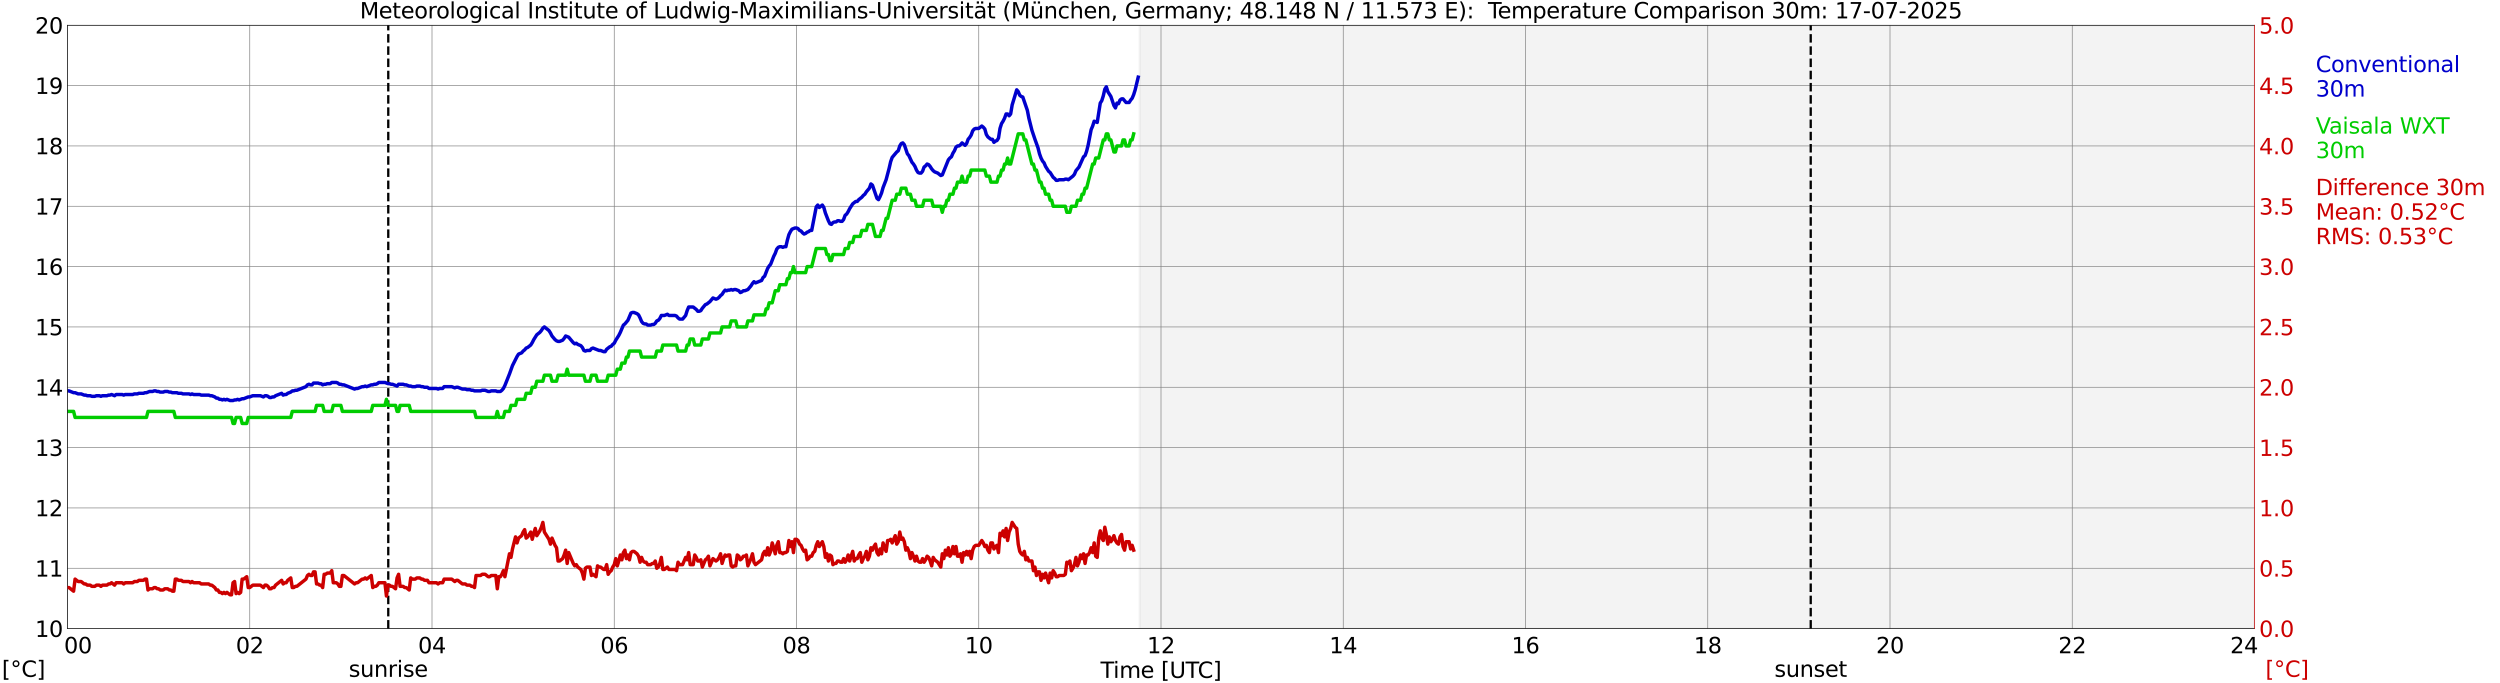 <?xml version="1.0" encoding="utf-8" standalone="no"?>
<!DOCTYPE svg PUBLIC "-//W3C//DTD SVG 1.1//EN"
  "http://www.w3.org/Graphics/SVG/1.1/DTD/svg11.dtd">
<svg xmlns:xlink="http://www.w3.org/1999/xlink" width="1085.4pt" height="296.64pt" viewBox="0 0 1085.4 296.64" xmlns="http://www.w3.org/2000/svg" version="1.1">
 <defs>
  <style type="text/css">*{stroke-linejoin: round; stroke-linecap: butt}</style>
 </defs>
 <g id="figure_1">
  <g id="patch_1">
   <path d="M 0 296.64 
L 1085.4 296.64 
L 1085.4 0 
L 0 0 
z
" style="fill: #ffffff"/>
  </g>
  <g id="axes_1">
   <g id="patch_2">
    <path d="M 29.306 272.909 
L 978.814 272.909 
L 978.814 10.976 
L 29.306 10.976 
z
" style="fill: #ffffff"/>
   </g>
   <g id="patch_3">
    <path d="M 494.828 272.909 
L 978.814 272.909 
L 978.814 10.976 
L 494.828 10.976 
z
" clip-path="url(#pa47cf162c1)" style="fill: #d3d3d3; opacity: 0.25; stroke: #d3d3d3; stroke-linejoin: miter"/>
   </g>
   <g id="matplotlib.axis_1">
    <g id="xtick_1">
     <g id="line2d_1">
      <path d="M 29.306 272.909 
L 29.306 10.976 
" clip-path="url(#pa47cf162c1)" style="fill: none; stroke: #808080; stroke-width: 0.3; stroke-linecap: square"/>
     </g>
     <g id="line2d_2"/>
     <g id="text_1">
      <!--    00 -->
      <g transform="translate(18.733 283.627) scale(0.095 -0.095)">
       <defs>
        <path id="DejaVuSans-20" transform="scale(0.016)"/>
        <path id="DejaVuSans-30" d="M 2034 4250 
Q 1547 4250 1301 3770 
Q 1056 3291 1056 2328 
Q 1056 1369 1301 889 
Q 1547 409 2034 409 
Q 2525 409 2770 889 
Q 3016 1369 3016 2328 
Q 3016 3291 2770 3770 
Q 2525 4250 2034 4250 
z
M 2034 4750 
Q 2819 4750 3233 4129 
Q 3647 3509 3647 2328 
Q 3647 1150 3233 529 
Q 2819 -91 2034 -91 
Q 1250 -91 836 529 
Q 422 1150 422 2328 
Q 422 3509 836 4129 
Q 1250 4750 2034 4750 
z
" transform="scale(0.016)"/>
       </defs>
       <use xlink:href="#DejaVuSans-20"/>
       <use xlink:href="#DejaVuSans-20" transform="translate(31.787 0)"/>
       <use xlink:href="#DejaVuSans-20" transform="translate(63.574 0)"/>
       <use xlink:href="#DejaVuSans-30" transform="translate(95.361 0)"/>
       <use xlink:href="#DejaVuSans-30" transform="translate(158.984 0)"/>
      </g>
     </g>
    </g>
    <g id="xtick_2">
     <g id="line2d_3">
      <path d="M 108.431 272.909 
L 108.431 10.976 
" clip-path="url(#pa47cf162c1)" style="fill: none; stroke: #808080; stroke-width: 0.3; stroke-linecap: square"/>
     </g>
     <g id="line2d_4"/>
     <g id="text_2">
      <!-- 02 -->
      <g transform="translate(102.387 283.627) scale(0.095 -0.095)">
       <defs>
        <path id="DejaVuSans-32" d="M 1228 531 
L 3431 531 
L 3431 0 
L 469 0 
L 469 531 
Q 828 903 1448 1529 
Q 2069 2156 2228 2338 
Q 2531 2678 2651 2914 
Q 2772 3150 2772 3378 
Q 2772 3750 2511 3984 
Q 2250 4219 1831 4219 
Q 1534 4219 1204 4116 
Q 875 4013 500 3803 
L 500 4441 
Q 881 4594 1212 4672 
Q 1544 4750 1819 4750 
Q 2544 4750 2975 4387 
Q 3406 4025 3406 3419 
Q 3406 3131 3298 2873 
Q 3191 2616 2906 2266 
Q 2828 2175 2409 1742 
Q 1991 1309 1228 531 
z
" transform="scale(0.016)"/>
       </defs>
       <use xlink:href="#DejaVuSans-30"/>
       <use xlink:href="#DejaVuSans-32" transform="translate(63.623 0)"/>
      </g>
     </g>
    </g>
    <g id="xtick_3">
     <g id="line2d_5">
      <path d="M 187.557 272.909 
L 187.557 10.976 
" clip-path="url(#pa47cf162c1)" style="fill: none; stroke: #808080; stroke-width: 0.3; stroke-linecap: square"/>
     </g>
     <g id="line2d_6"/>
     <g id="text_3">
      <!-- 04 -->
      <g transform="translate(181.513 283.627) scale(0.095 -0.095)">
       <defs>
        <path id="DejaVuSans-34" d="M 2419 4116 
L 825 1625 
L 2419 1625 
L 2419 4116 
z
M 2253 4666 
L 3047 4666 
L 3047 1625 
L 3713 1625 
L 3713 1100 
L 3047 1100 
L 3047 0 
L 2419 0 
L 2419 1100 
L 313 1100 
L 313 1709 
L 2253 4666 
z
" transform="scale(0.016)"/>
       </defs>
       <use xlink:href="#DejaVuSans-30"/>
       <use xlink:href="#DejaVuSans-34" transform="translate(63.623 0)"/>
      </g>
     </g>
    </g>
    <g id="xtick_4">
     <g id="line2d_7">
      <path d="M 266.683 272.909 
L 266.683 10.976 
" clip-path="url(#pa47cf162c1)" style="fill: none; stroke: #808080; stroke-width: 0.3; stroke-linecap: square"/>
     </g>
     <g id="line2d_8"/>
     <g id="text_4">
      <!-- 06 -->
      <g transform="translate(260.638 283.627) scale(0.095 -0.095)">
       <defs>
        <path id="DejaVuSans-36" d="M 2113 2584 
Q 1688 2584 1439 2293 
Q 1191 2003 1191 1497 
Q 1191 994 1439 701 
Q 1688 409 2113 409 
Q 2538 409 2786 701 
Q 3034 994 3034 1497 
Q 3034 2003 2786 2293 
Q 2538 2584 2113 2584 
z
M 3366 4563 
L 3366 3988 
Q 3128 4100 2886 4159 
Q 2644 4219 2406 4219 
Q 1781 4219 1451 3797 
Q 1122 3375 1075 2522 
Q 1259 2794 1537 2939 
Q 1816 3084 2150 3084 
Q 2853 3084 3261 2657 
Q 3669 2231 3669 1497 
Q 3669 778 3244 343 
Q 2819 -91 2113 -91 
Q 1303 -91 875 529 
Q 447 1150 447 2328 
Q 447 3434 972 4092 
Q 1497 4750 2381 4750 
Q 2619 4750 2861 4703 
Q 3103 4656 3366 4563 
z
" transform="scale(0.016)"/>
       </defs>
       <use xlink:href="#DejaVuSans-30"/>
       <use xlink:href="#DejaVuSans-36" transform="translate(63.623 0)"/>
      </g>
     </g>
    </g>
    <g id="xtick_5">
     <g id="line2d_9">
      <path d="M 345.808 272.909 
L 345.808 10.976 
" clip-path="url(#pa47cf162c1)" style="fill: none; stroke: #808080; stroke-width: 0.3; stroke-linecap: square"/>
     </g>
     <g id="line2d_10"/>
     <g id="text_5">
      <!-- 08 -->
      <g transform="translate(339.764 283.627) scale(0.095 -0.095)">
       <defs>
        <path id="DejaVuSans-38" d="M 2034 2216 
Q 1584 2216 1326 1975 
Q 1069 1734 1069 1313 
Q 1069 891 1326 650 
Q 1584 409 2034 409 
Q 2484 409 2743 651 
Q 3003 894 3003 1313 
Q 3003 1734 2745 1975 
Q 2488 2216 2034 2216 
z
M 1403 2484 
Q 997 2584 770 2862 
Q 544 3141 544 3541 
Q 544 4100 942 4425 
Q 1341 4750 2034 4750 
Q 2731 4750 3128 4425 
Q 3525 4100 3525 3541 
Q 3525 3141 3298 2862 
Q 3072 2584 2669 2484 
Q 3125 2378 3379 2068 
Q 3634 1759 3634 1313 
Q 3634 634 3220 271 
Q 2806 -91 2034 -91 
Q 1263 -91 848 271 
Q 434 634 434 1313 
Q 434 1759 690 2068 
Q 947 2378 1403 2484 
z
M 1172 3481 
Q 1172 3119 1398 2916 
Q 1625 2713 2034 2713 
Q 2441 2713 2670 2916 
Q 2900 3119 2900 3481 
Q 2900 3844 2670 4047 
Q 2441 4250 2034 4250 
Q 1625 4250 1398 4047 
Q 1172 3844 1172 3481 
z
" transform="scale(0.016)"/>
       </defs>
       <use xlink:href="#DejaVuSans-30"/>
       <use xlink:href="#DejaVuSans-38" transform="translate(63.623 0)"/>
      </g>
     </g>
    </g>
    <g id="xtick_6">
     <g id="line2d_11">
      <path d="M 424.934 272.909 
L 424.934 10.976 
" clip-path="url(#pa47cf162c1)" style="fill: none; stroke: #808080; stroke-width: 0.3; stroke-linecap: square"/>
     </g>
     <g id="line2d_12"/>
     <g id="text_6">
      <!-- 10 -->
      <g transform="translate(418.89 283.627) scale(0.095 -0.095)">
       <defs>
        <path id="DejaVuSans-31" d="M 794 531 
L 1825 531 
L 1825 4091 
L 703 3866 
L 703 4441 
L 1819 4666 
L 2450 4666 
L 2450 531 
L 3481 531 
L 3481 0 
L 794 0 
L 794 531 
z
" transform="scale(0.016)"/>
       </defs>
       <use xlink:href="#DejaVuSans-31"/>
       <use xlink:href="#DejaVuSans-30" transform="translate(63.623 0)"/>
      </g>
     </g>
    </g>
    <g id="xtick_7">
     <g id="line2d_13">
      <path d="M 504.06 272.909 
L 504.06 10.976 
" clip-path="url(#pa47cf162c1)" style="fill: none; stroke: #808080; stroke-width: 0.3; stroke-linecap: square"/>
     </g>
     <g id="line2d_14"/>
     <g id="text_7">
      <!-- 12 -->
      <g transform="translate(498.015 283.627) scale(0.095 -0.095)">
       <use xlink:href="#DejaVuSans-31"/>
       <use xlink:href="#DejaVuSans-32" transform="translate(63.623 0)"/>
      </g>
     </g>
    </g>
    <g id="xtick_8">
     <g id="line2d_15">
      <path d="M 583.185 272.909 
L 583.185 10.976 
" clip-path="url(#pa47cf162c1)" style="fill: none; stroke: #808080; stroke-width: 0.3; stroke-linecap: square"/>
     </g>
     <g id="line2d_16"/>
     <g id="text_8">
      <!-- 14 -->
      <g transform="translate(577.141 283.627) scale(0.095 -0.095)">
       <use xlink:href="#DejaVuSans-31"/>
       <use xlink:href="#DejaVuSans-34" transform="translate(63.623 0)"/>
      </g>
     </g>
    </g>
    <g id="xtick_9">
     <g id="line2d_17">
      <path d="M 662.311 272.909 
L 662.311 10.976 
" clip-path="url(#pa47cf162c1)" style="fill: none; stroke: #808080; stroke-width: 0.3; stroke-linecap: square"/>
     </g>
     <g id="line2d_18"/>
     <g id="text_9">
      <!-- 16 -->
      <g transform="translate(656.267 283.627) scale(0.095 -0.095)">
       <use xlink:href="#DejaVuSans-31"/>
       <use xlink:href="#DejaVuSans-36" transform="translate(63.623 0)"/>
      </g>
     </g>
    </g>
    <g id="xtick_10">
     <g id="line2d_19">
      <path d="M 741.437 272.909 
L 741.437 10.976 
" clip-path="url(#pa47cf162c1)" style="fill: none; stroke: #808080; stroke-width: 0.3; stroke-linecap: square"/>
     </g>
     <g id="line2d_20"/>
     <g id="text_10">
      <!-- 18 -->
      <g transform="translate(735.392 283.627) scale(0.095 -0.095)">
       <use xlink:href="#DejaVuSans-31"/>
       <use xlink:href="#DejaVuSans-38" transform="translate(63.623 0)"/>
      </g>
     </g>
    </g>
    <g id="xtick_11">
     <g id="line2d_21">
      <path d="M 820.562 272.909 
L 820.562 10.976 
" clip-path="url(#pa47cf162c1)" style="fill: none; stroke: #808080; stroke-width: 0.3; stroke-linecap: square"/>
     </g>
     <g id="line2d_22"/>
     <g id="text_11">
      <!-- 20 -->
      <g transform="translate(814.518 283.627) scale(0.095 -0.095)">
       <use xlink:href="#DejaVuSans-32"/>
       <use xlink:href="#DejaVuSans-30" transform="translate(63.623 0)"/>
      </g>
     </g>
    </g>
    <g id="xtick_12">
     <g id="line2d_23">
      <path d="M 899.688 272.909 
L 899.688 10.976 
" clip-path="url(#pa47cf162c1)" style="fill: none; stroke: #808080; stroke-width: 0.3; stroke-linecap: square"/>
     </g>
     <g id="line2d_24"/>
     <g id="text_12">
      <!-- 22 -->
      <g transform="translate(893.644 283.627) scale(0.095 -0.095)">
       <use xlink:href="#DejaVuSans-32"/>
       <use xlink:href="#DejaVuSans-32" transform="translate(63.623 0)"/>
      </g>
     </g>
    </g>
    <g id="xtick_13">
     <g id="line2d_25">
      <path d="M 978.814 272.909 
L 978.814 10.976 
" clip-path="url(#pa47cf162c1)" style="fill: none; stroke: #808080; stroke-width: 0.3; stroke-linecap: square"/>
     </g>
     <g id="line2d_26"/>
     <g id="text_13">
      <!-- 24    -->
      <g transform="translate(968.241 283.627) scale(0.095 -0.095)">
       <use xlink:href="#DejaVuSans-32"/>
       <use xlink:href="#DejaVuSans-34" transform="translate(63.623 0)"/>
       <use xlink:href="#DejaVuSans-20" transform="translate(127.246 0)"/>
       <use xlink:href="#DejaVuSans-20" transform="translate(159.033 0)"/>
       <use xlink:href="#DejaVuSans-20" transform="translate(190.82 0)"/>
      </g>
     </g>
    </g>
    <g id="text_14">
     <!-- Time [UTC] -->
     <g transform="translate(477.806 294.322) scale(0.095 -0.095)">
      <defs>
       <path id="DejaVuSans-54" d="M -19 4666 
L 3928 4666 
L 3928 4134 
L 2272 4134 
L 2272 0 
L 1638 0 
L 1638 4134 
L -19 4134 
L -19 4666 
z
" transform="scale(0.016)"/>
       <path id="DejaVuSans-69" d="M 603 3500 
L 1178 3500 
L 1178 0 
L 603 0 
L 603 3500 
z
M 603 4863 
L 1178 4863 
L 1178 4134 
L 603 4134 
L 603 4863 
z
" transform="scale(0.016)"/>
       <path id="DejaVuSans-6d" d="M 3328 2828 
Q 3544 3216 3844 3400 
Q 4144 3584 4550 3584 
Q 5097 3584 5394 3201 
Q 5691 2819 5691 2113 
L 5691 0 
L 5113 0 
L 5113 2094 
Q 5113 2597 4934 2840 
Q 4756 3084 4391 3084 
Q 3944 3084 3684 2787 
Q 3425 2491 3425 1978 
L 3425 0 
L 2847 0 
L 2847 2094 
Q 2847 2600 2669 2842 
Q 2491 3084 2119 3084 
Q 1678 3084 1418 2786 
Q 1159 2488 1159 1978 
L 1159 0 
L 581 0 
L 581 3500 
L 1159 3500 
L 1159 2956 
Q 1356 3278 1631 3431 
Q 1906 3584 2284 3584 
Q 2666 3584 2933 3390 
Q 3200 3197 3328 2828 
z
" transform="scale(0.016)"/>
       <path id="DejaVuSans-65" d="M 3597 1894 
L 3597 1613 
L 953 1613 
Q 991 1019 1311 708 
Q 1631 397 2203 397 
Q 2534 397 2845 478 
Q 3156 559 3463 722 
L 3463 178 
Q 3153 47 2828 -22 
Q 2503 -91 2169 -91 
Q 1331 -91 842 396 
Q 353 884 353 1716 
Q 353 2575 817 3079 
Q 1281 3584 2069 3584 
Q 2775 3584 3186 3129 
Q 3597 2675 3597 1894 
z
M 3022 2063 
Q 3016 2534 2758 2815 
Q 2500 3097 2075 3097 
Q 1594 3097 1305 2825 
Q 1016 2553 972 2059 
L 3022 2063 
z
" transform="scale(0.016)"/>
       <path id="DejaVuSans-5b" d="M 550 4863 
L 1875 4863 
L 1875 4416 
L 1125 4416 
L 1125 -397 
L 1875 -397 
L 1875 -844 
L 550 -844 
L 550 4863 
z
" transform="scale(0.016)"/>
       <path id="DejaVuSans-55" d="M 556 4666 
L 1191 4666 
L 1191 1831 
Q 1191 1081 1462 751 
Q 1734 422 2344 422 
Q 2950 422 3222 751 
Q 3494 1081 3494 1831 
L 3494 4666 
L 4128 4666 
L 4128 1753 
Q 4128 841 3676 375 
Q 3225 -91 2344 -91 
Q 1459 -91 1007 375 
Q 556 841 556 1753 
L 556 4666 
z
" transform="scale(0.016)"/>
       <path id="DejaVuSans-43" d="M 4122 4306 
L 4122 3641 
Q 3803 3938 3442 4084 
Q 3081 4231 2675 4231 
Q 1875 4231 1450 3742 
Q 1025 3253 1025 2328 
Q 1025 1406 1450 917 
Q 1875 428 2675 428 
Q 3081 428 3442 575 
Q 3803 722 4122 1019 
L 4122 359 
Q 3791 134 3420 21 
Q 3050 -91 2638 -91 
Q 1578 -91 968 557 
Q 359 1206 359 2328 
Q 359 3453 968 4101 
Q 1578 4750 2638 4750 
Q 3056 4750 3426 4639 
Q 3797 4528 4122 4306 
z
" transform="scale(0.016)"/>
       <path id="DejaVuSans-5d" d="M 1947 4863 
L 1947 -844 
L 622 -844 
L 622 -397 
L 1369 -397 
L 1369 4416 
L 622 4416 
L 622 4863 
L 1947 4863 
z
" transform="scale(0.016)"/>
      </defs>
      <use xlink:href="#DejaVuSans-54"/>
      <use xlink:href="#DejaVuSans-69" transform="translate(57.959 0)"/>
      <use xlink:href="#DejaVuSans-6d" transform="translate(85.742 0)"/>
      <use xlink:href="#DejaVuSans-65" transform="translate(183.154 0)"/>
      <use xlink:href="#DejaVuSans-20" transform="translate(244.678 0)"/>
      <use xlink:href="#DejaVuSans-5b" transform="translate(276.465 0)"/>
      <use xlink:href="#DejaVuSans-55" transform="translate(315.479 0)"/>
      <use xlink:href="#DejaVuSans-54" transform="translate(388.672 0)"/>
      <use xlink:href="#DejaVuSans-43" transform="translate(443.881 0)"/>
      <use xlink:href="#DejaVuSans-5d" transform="translate(513.705 0)"/>
     </g>
    </g>
   </g>
   <g id="matplotlib.axis_2">
    <g id="ytick_1">
     <g id="line2d_27">
      <path d="M 29.306 272.909 
L 978.814 272.909 
" clip-path="url(#pa47cf162c1)" style="fill: none; stroke: #808080; stroke-width: 0.3; stroke-linecap: square"/>
     </g>
     <g id="line2d_28"/>
     <g id="text_15">
      <!-- 10 -->
      <g transform="translate(15.217 276.518) scale(0.095 -0.095)">
       <use xlink:href="#DejaVuSans-31"/>
       <use xlink:href="#DejaVuSans-30" transform="translate(63.623 0)"/>
      </g>
     </g>
    </g>
    <g id="ytick_2">
     <g id="line2d_29">
      <path d="M 29.306 246.715 
L 978.814 246.715 
" clip-path="url(#pa47cf162c1)" style="fill: none; stroke: #808080; stroke-width: 0.3; stroke-linecap: square"/>
     </g>
     <g id="line2d_30"/>
     <g id="text_16">
      <!-- 11 -->
      <g transform="translate(15.217 250.325) scale(0.095 -0.095)">
       <use xlink:href="#DejaVuSans-31"/>
       <use xlink:href="#DejaVuSans-31" transform="translate(63.623 0)"/>
      </g>
     </g>
    </g>
    <g id="ytick_3">
     <g id="line2d_31">
      <path d="M 29.306 220.522 
L 978.814 220.522 
" clip-path="url(#pa47cf162c1)" style="fill: none; stroke: #808080; stroke-width: 0.3; stroke-linecap: square"/>
     </g>
     <g id="line2d_32"/>
     <g id="text_17">
      <!-- 12 -->
      <g transform="translate(15.217 224.131) scale(0.095 -0.095)">
       <use xlink:href="#DejaVuSans-31"/>
       <use xlink:href="#DejaVuSans-32" transform="translate(63.623 0)"/>
      </g>
     </g>
    </g>
    <g id="ytick_4">
     <g id="line2d_33">
      <path d="M 29.306 194.329 
L 978.814 194.329 
" clip-path="url(#pa47cf162c1)" style="fill: none; stroke: #808080; stroke-width: 0.3; stroke-linecap: square"/>
     </g>
     <g id="line2d_34"/>
     <g id="text_18">
      <!-- 13 -->
      <g transform="translate(15.217 197.938) scale(0.095 -0.095)">
       <defs>
        <path id="DejaVuSans-33" d="M 2597 2516 
Q 3050 2419 3304 2112 
Q 3559 1806 3559 1356 
Q 3559 666 3084 287 
Q 2609 -91 1734 -91 
Q 1441 -91 1130 -33 
Q 819 25 488 141 
L 488 750 
Q 750 597 1062 519 
Q 1375 441 1716 441 
Q 2309 441 2620 675 
Q 2931 909 2931 1356 
Q 2931 1769 2642 2001 
Q 2353 2234 1838 2234 
L 1294 2234 
L 1294 2753 
L 1863 2753 
Q 2328 2753 2575 2939 
Q 2822 3125 2822 3475 
Q 2822 3834 2567 4026 
Q 2313 4219 1838 4219 
Q 1578 4219 1281 4162 
Q 984 4106 628 3988 
L 628 4550 
Q 988 4650 1302 4700 
Q 1616 4750 1894 4750 
Q 2613 4750 3031 4423 
Q 3450 4097 3450 3541 
Q 3450 3153 3228 2886 
Q 3006 2619 2597 2516 
z
" transform="scale(0.016)"/>
       </defs>
       <use xlink:href="#DejaVuSans-31"/>
       <use xlink:href="#DejaVuSans-33" transform="translate(63.623 0)"/>
      </g>
     </g>
    </g>
    <g id="ytick_5">
     <g id="line2d_35">
      <path d="M 29.306 168.136 
L 978.814 168.136 
" clip-path="url(#pa47cf162c1)" style="fill: none; stroke: #808080; stroke-width: 0.3; stroke-linecap: square"/>
     </g>
     <g id="line2d_36"/>
     <g id="text_19">
      <!-- 14 -->
      <g transform="translate(15.217 171.745) scale(0.095 -0.095)">
       <use xlink:href="#DejaVuSans-31"/>
       <use xlink:href="#DejaVuSans-34" transform="translate(63.623 0)"/>
      </g>
     </g>
    </g>
    <g id="ytick_6">
     <g id="line2d_37">
      <path d="M 29.306 141.942 
L 978.814 141.942 
" clip-path="url(#pa47cf162c1)" style="fill: none; stroke: #808080; stroke-width: 0.3; stroke-linecap: square"/>
     </g>
     <g id="line2d_38"/>
     <g id="text_20">
      <!-- 15 -->
      <g transform="translate(15.217 145.551) scale(0.095 -0.095)">
       <defs>
        <path id="DejaVuSans-35" d="M 691 4666 
L 3169 4666 
L 3169 4134 
L 1269 4134 
L 1269 2991 
Q 1406 3038 1543 3061 
Q 1681 3084 1819 3084 
Q 2600 3084 3056 2656 
Q 3513 2228 3513 1497 
Q 3513 744 3044 326 
Q 2575 -91 1722 -91 
Q 1428 -91 1123 -41 
Q 819 9 494 109 
L 494 744 
Q 775 591 1075 516 
Q 1375 441 1709 441 
Q 2250 441 2565 725 
Q 2881 1009 2881 1497 
Q 2881 1984 2565 2268 
Q 2250 2553 1709 2553 
Q 1456 2553 1204 2497 
Q 953 2441 691 2322 
L 691 4666 
z
" transform="scale(0.016)"/>
       </defs>
       <use xlink:href="#DejaVuSans-31"/>
       <use xlink:href="#DejaVuSans-35" transform="translate(63.623 0)"/>
      </g>
     </g>
    </g>
    <g id="ytick_7">
     <g id="line2d_39">
      <path d="M 29.306 115.749 
L 978.814 115.749 
" clip-path="url(#pa47cf162c1)" style="fill: none; stroke: #808080; stroke-width: 0.3; stroke-linecap: square"/>
     </g>
     <g id="line2d_40"/>
     <g id="text_21">
      <!-- 16 -->
      <g transform="translate(15.217 119.358) scale(0.095 -0.095)">
       <use xlink:href="#DejaVuSans-31"/>
       <use xlink:href="#DejaVuSans-36" transform="translate(63.623 0)"/>
      </g>
     </g>
    </g>
    <g id="ytick_8">
     <g id="line2d_41">
      <path d="M 29.306 89.556 
L 978.814 89.556 
" clip-path="url(#pa47cf162c1)" style="fill: none; stroke: #808080; stroke-width: 0.3; stroke-linecap: square"/>
     </g>
     <g id="line2d_42"/>
     <g id="text_22">
      <!-- 17 -->
      <g transform="translate(15.217 93.165) scale(0.095 -0.095)">
       <defs>
        <path id="DejaVuSans-37" d="M 525 4666 
L 3525 4666 
L 3525 4397 
L 1831 0 
L 1172 0 
L 2766 4134 
L 525 4134 
L 525 4666 
z
" transform="scale(0.016)"/>
       </defs>
       <use xlink:href="#DejaVuSans-31"/>
       <use xlink:href="#DejaVuSans-37" transform="translate(63.623 0)"/>
      </g>
     </g>
    </g>
    <g id="ytick_9">
     <g id="line2d_43">
      <path d="M 29.306 63.362 
L 978.814 63.362 
" clip-path="url(#pa47cf162c1)" style="fill: none; stroke: #808080; stroke-width: 0.3; stroke-linecap: square"/>
     </g>
     <g id="line2d_44"/>
     <g id="text_23">
      <!-- 18 -->
      <g transform="translate(15.217 66.972) scale(0.095 -0.095)">
       <use xlink:href="#DejaVuSans-31"/>
       <use xlink:href="#DejaVuSans-38" transform="translate(63.623 0)"/>
      </g>
     </g>
    </g>
    <g id="ytick_10">
     <g id="line2d_45">
      <path d="M 29.306 37.169 
L 978.814 37.169 
" clip-path="url(#pa47cf162c1)" style="fill: none; stroke: #808080; stroke-width: 0.3; stroke-linecap: square"/>
     </g>
     <g id="line2d_46"/>
     <g id="text_24">
      <!-- 19 -->
      <g transform="translate(15.217 40.778) scale(0.095 -0.095)">
       <defs>
        <path id="DejaVuSans-39" d="M 703 97 
L 703 672 
Q 941 559 1184 500 
Q 1428 441 1663 441 
Q 2288 441 2617 861 
Q 2947 1281 2994 2138 
Q 2813 1869 2534 1725 
Q 2256 1581 1919 1581 
Q 1219 1581 811 2004 
Q 403 2428 403 3163 
Q 403 3881 828 4315 
Q 1253 4750 1959 4750 
Q 2769 4750 3195 4129 
Q 3622 3509 3622 2328 
Q 3622 1225 3098 567 
Q 2575 -91 1691 -91 
Q 1453 -91 1209 -44 
Q 966 3 703 97 
z
M 1959 2075 
Q 2384 2075 2632 2365 
Q 2881 2656 2881 3163 
Q 2881 3666 2632 3958 
Q 2384 4250 1959 4250 
Q 1534 4250 1286 3958 
Q 1038 3666 1038 3163 
Q 1038 2656 1286 2365 
Q 1534 2075 1959 2075 
z
" transform="scale(0.016)"/>
       </defs>
       <use xlink:href="#DejaVuSans-31"/>
       <use xlink:href="#DejaVuSans-39" transform="translate(63.623 0)"/>
      </g>
     </g>
    </g>
    <g id="ytick_11">
     <g id="line2d_47">
      <path d="M 29.306 10.976 
L 978.814 10.976 
" clip-path="url(#pa47cf162c1)" style="fill: none; stroke: #808080; stroke-width: 0.3; stroke-linecap: square"/>
     </g>
     <g id="line2d_48"/>
     <g id="text_25">
      <!-- 20 -->
      <g transform="translate(15.217 14.585) scale(0.095 -0.095)">
       <use xlink:href="#DejaVuSans-32"/>
       <use xlink:href="#DejaVuSans-30" transform="translate(63.623 0)"/>
      </g>
     </g>
    </g>
   </g>
   <g id="line2d_49">
    <path d="M 168.567 272.909 
L 168.567 10.976 
" clip-path="url(#pa47cf162c1)" style="fill: none; stroke-dasharray: 3.7,1.6; stroke-dashoffset: 0; stroke: #000000"/>
   </g>
   <g id="line2d_50">
    <path d="M 786.143 272.909 
L 786.143 10.976 
" clip-path="url(#pa47cf162c1)" style="fill: none; stroke-dasharray: 3.7,1.6; stroke-dashoffset: 0; stroke: #000000"/>
   </g>
   <g id="line2d_51">
    <path d="M 29.306 169.707 
L 29.965 169.707 
L 31.943 170.493 
L 32.603 170.493 
L 33.921 171.017 
L 35.24 171.017 
L 36.559 171.541 
L 37.218 171.541 
L 37.878 171.803 
L 39.197 171.803 
L 39.856 172.065 
L 41.175 172.065 
L 41.834 171.803 
L 43.153 171.803 
L 43.812 172.065 
L 44.472 171.803 
L 46.45 171.803 
L 47.109 171.541 
L 47.768 171.541 
L 48.428 171.279 
L 49.747 171.803 
L 50.406 171.279 
L 53.043 171.279 
L 53.703 171.541 
L 54.362 171.279 
L 57.659 171.279 
L 58.319 171.017 
L 59.637 171.017 
L 60.297 170.755 
L 62.275 170.755 
L 62.934 170.493 
L 63.594 170.493 
L 64.912 169.969 
L 66.231 169.969 
L 66.89 169.707 
L 67.55 169.707 
L 68.209 169.969 
L 68.869 169.969 
L 69.528 170.231 
L 70.847 170.231 
L 71.506 169.969 
L 72.825 169.969 
L 73.484 170.231 
L 74.144 170.231 
L 74.803 170.493 
L 76.781 170.493 
L 77.441 170.755 
L 78.759 170.755 
L 79.419 171.017 
L 82.056 171.017 
L 82.716 171.279 
L 83.375 171.017 
L 84.034 171.279 
L 86.672 171.279 
L 87.331 171.541 
L 90.628 171.541 
L 91.288 171.803 
L 91.947 171.803 
L 93.266 172.326 
L 93.925 172.85 
L 94.584 172.85 
L 95.244 173.374 
L 95.903 173.374 
L 96.563 173.636 
L 97.222 173.374 
L 97.881 173.636 
L 98.541 173.374 
L 99.86 173.898 
L 101.178 173.898 
L 101.838 173.636 
L 102.497 173.636 
L 103.156 173.374 
L 103.816 173.636 
L 105.135 173.112 
L 105.794 173.112 
L 107.772 172.326 
L 108.431 172.326 
L 109.75 171.803 
L 113.047 171.803 
L 114.366 172.326 
L 115.025 171.803 
L 115.685 171.803 
L 116.344 172.065 
L 117.003 172.588 
L 117.663 172.588 
L 118.322 172.326 
L 118.982 172.326 
L 119.641 171.803 
L 122.278 170.755 
L 122.938 171.541 
L 123.597 171.279 
L 124.257 171.279 
L 124.916 170.755 
L 126.235 170.231 
L 126.894 169.707 
L 127.553 169.707 
L 128.213 169.445 
L 128.872 169.445 
L 132.829 167.874 
L 133.488 167.088 
L 134.147 166.826 
L 134.807 167.088 
L 135.466 167.088 
L 136.125 166.302 
L 138.104 166.302 
L 138.763 166.564 
L 139.422 166.564 
L 140.082 167.088 
L 140.741 166.826 
L 141.4 166.826 
L 142.06 166.564 
L 143.379 166.564 
L 144.038 166.04 
L 146.016 166.04 
L 146.676 166.302 
L 147.335 166.826 
L 147.994 166.826 
L 148.654 167.088 
L 149.313 167.088 
L 153.929 168.921 
L 154.588 168.659 
L 155.247 168.659 
L 157.226 167.874 
L 157.885 167.874 
L 158.544 167.612 
L 159.204 167.874 
L 161.182 167.088 
L 161.841 167.088 
L 162.501 166.826 
L 163.16 166.826 
L 163.819 166.564 
L 164.479 166.04 
L 167.116 166.04 
L 168.435 166.564 
L 169.094 166.564 
L 169.754 166.826 
L 170.413 166.826 
L 172.391 167.612 
L 173.051 166.826 
L 175.029 166.826 
L 175.688 167.088 
L 176.348 167.088 
L 177.666 167.612 
L 178.326 167.612 
L 178.985 167.874 
L 180.304 167.874 
L 180.963 167.612 
L 182.282 167.612 
L 182.941 167.874 
L 183.601 167.874 
L 184.26 168.136 
L 185.579 168.136 
L 186.238 168.659 
L 189.535 168.659 
L 190.195 168.921 
L 190.854 168.659 
L 192.173 168.659 
L 192.832 167.874 
L 196.129 167.874 
L 197.448 168.397 
L 198.107 168.136 
L 198.767 168.136 
L 200.745 168.921 
L 202.063 168.921 
L 202.723 169.183 
L 204.042 169.183 
L 204.701 169.445 
L 205.36 169.445 
L 206.02 169.707 
L 208.657 169.707 
L 209.317 169.445 
L 210.635 169.445 
L 211.954 169.969 
L 212.614 169.969 
L 213.273 169.707 
L 215.251 169.707 
L 215.91 169.969 
L 217.229 169.969 
L 217.889 169.445 
L 218.548 168.659 
L 219.207 167.35 
L 221.186 162.373 
L 222.504 158.706 
L 224.482 154.777 
L 225.142 153.729 
L 226.461 153.205 
L 227.12 152.42 
L 227.779 151.896 
L 228.439 151.11 
L 229.098 150.848 
L 230.417 149.8 
L 231.076 148.753 
L 231.736 147.443 
L 233.054 145.347 
L 234.373 144.3 
L 235.033 143.514 
L 235.692 142.466 
L 236.351 141.942 
L 238.329 143.514 
L 238.989 144.562 
L 239.648 145.871 
L 240.967 147.443 
L 241.626 147.967 
L 242.286 148.229 
L 242.945 148.229 
L 244.264 147.705 
L 244.923 146.919 
L 245.583 145.871 
L 246.901 146.395 
L 248.88 148.753 
L 249.539 149.276 
L 250.198 149.014 
L 250.858 149.538 
L 252.176 150.062 
L 252.836 150.848 
L 253.495 152.158 
L 254.155 152.42 
L 254.814 152.158 
L 256.133 152.158 
L 256.792 151.372 
L 257.451 151.11 
L 260.089 152.158 
L 260.748 152.158 
L 262.067 152.681 
L 262.726 152.681 
L 263.386 151.634 
L 264.705 150.586 
L 265.364 150.324 
L 266.023 149.538 
L 266.683 149.014 
L 267.342 147.705 
L 268.661 145.609 
L 269.32 144.3 
L 270.639 141.156 
L 271.298 140.633 
L 272.617 139.061 
L 273.936 135.918 
L 274.595 135.656 
L 275.255 135.656 
L 276.573 136.18 
L 277.233 136.704 
L 277.892 138.013 
L 278.552 139.585 
L 279.211 140.371 
L 279.87 140.633 
L 280.53 140.633 
L 281.189 141.156 
L 282.508 141.156 
L 283.167 140.895 
L 283.827 140.895 
L 284.486 140.371 
L 285.145 139.323 
L 285.805 139.061 
L 286.464 138.275 
L 287.124 136.966 
L 288.442 136.966 
L 289.761 136.442 
L 290.42 136.966 
L 293.058 136.966 
L 293.717 137.227 
L 294.377 138.013 
L 295.036 138.537 
L 296.355 138.537 
L 297.674 136.966 
L 298.333 134.87 
L 298.992 133.298 
L 300.971 133.298 
L 302.289 134.346 
L 302.949 135.132 
L 303.608 135.132 
L 304.267 134.87 
L 304.927 133.822 
L 306.246 132.251 
L 306.905 131.989 
L 308.224 130.941 
L 309.543 129.369 
L 310.861 129.893 
L 311.521 129.631 
L 312.18 129.108 
L 312.839 128.322 
L 313.499 127.798 
L 314.158 126.75 
L 314.818 125.964 
L 315.477 126.226 
L 316.136 125.964 
L 316.796 125.964 
L 317.455 125.702 
L 318.114 125.964 
L 318.774 125.702 
L 319.433 125.702 
L 320.752 126.226 
L 321.411 127.012 
L 322.071 126.75 
L 322.73 126.226 
L 323.39 126.226 
L 324.708 125.702 
L 326.027 124.131 
L 326.686 123.083 
L 327.346 122.297 
L 328.005 122.821 
L 330.643 121.773 
L 331.302 120.464 
L 331.961 119.94 
L 333.28 116.535 
L 333.94 115.487 
L 334.599 114.701 
L 335.918 111.296 
L 336.577 109.986 
L 337.236 108.153 
L 337.896 107.367 
L 338.555 107.105 
L 339.215 107.105 
L 339.874 107.367 
L 340.533 107.105 
L 341.193 107.105 
L 341.852 104.224 
L 342.512 101.866 
L 343.171 100.557 
L 343.83 99.509 
L 345.149 98.985 
L 345.808 98.985 
L 346.468 99.247 
L 347.127 100.033 
L 347.787 100.295 
L 348.446 101.081 
L 349.105 101.605 
L 349.765 101.343 
L 350.424 100.819 
L 351.083 100.557 
L 351.743 100.033 
L 352.402 100.033 
L 354.38 89.818 
L 355.04 89.032 
L 355.699 90.079 
L 357.018 89.032 
L 357.677 90.079 
L 358.337 92.437 
L 359.655 95.842 
L 360.315 97.152 
L 360.974 97.414 
L 361.634 96.628 
L 362.293 96.366 
L 362.952 96.366 
L 363.612 95.842 
L 364.271 95.842 
L 364.93 96.104 
L 365.59 96.104 
L 366.249 95.318 
L 366.909 93.485 
L 367.568 92.961 
L 368.227 91.913 
L 368.887 90.603 
L 370.206 88.508 
L 371.524 87.46 
L 372.184 87.46 
L 372.843 86.674 
L 374.162 85.627 
L 374.821 84.841 
L 375.481 84.317 
L 376.14 83.269 
L 377.459 81.698 
L 378.118 79.864 
L 378.777 80.388 
L 380.756 86.15 
L 381.415 86.674 
L 382.074 85.365 
L 382.734 83.793 
L 383.393 81.436 
L 384.712 78.031 
L 386.031 73.054 
L 386.69 70.173 
L 387.349 68.339 
L 389.328 65.982 
L 389.987 65.458 
L 390.646 63.362 
L 391.306 62.315 
L 391.965 62.053 
L 392.624 62.838 
L 393.943 66.767 
L 394.603 67.553 
L 395.921 70.434 
L 396.581 71.22 
L 397.24 72.268 
L 397.899 73.84 
L 398.559 74.887 
L 399.218 75.149 
L 399.878 75.149 
L 400.537 74.363 
L 401.196 72.53 
L 401.856 72.006 
L 402.515 71.22 
L 403.175 71.482 
L 403.834 72.268 
L 404.493 73.316 
L 405.153 74.102 
L 405.812 74.625 
L 407.131 75.149 
L 408.45 76.197 
L 409.109 75.935 
L 411.746 69.387 
L 412.406 68.601 
L 413.065 68.077 
L 413.725 66.506 
L 414.384 65.458 
L 415.043 63.886 
L 415.703 63.362 
L 416.362 63.362 
L 417.022 62.838 
L 417.681 62.053 
L 419 63.1 
L 419.659 62.315 
L 420.318 60.481 
L 420.978 59.695 
L 421.637 58.648 
L 422.297 56.814 
L 422.956 56.028 
L 423.615 55.766 
L 424.934 55.766 
L 426.253 54.719 
L 426.912 55.242 
L 427.572 56.028 
L 428.231 58.386 
L 428.89 59.433 
L 430.209 60.481 
L 430.869 60.481 
L 431.528 61.791 
L 432.187 61.267 
L 432.847 61.005 
L 433.506 59.957 
L 434.165 55.766 
L 434.825 53.671 
L 435.484 52.623 
L 436.144 51.313 
L 436.803 49.48 
L 437.462 49.48 
L 438.122 50.266 
L 438.781 49.48 
L 439.44 45.551 
L 441.419 39.003 
L 442.078 39.788 
L 442.737 41.36 
L 443.397 41.884 
L 444.056 42.146 
L 446.034 47.908 
L 446.694 51.313 
L 448.012 56.552 
L 449.331 60.481 
L 450.65 64.148 
L 451.309 66.767 
L 451.969 68.601 
L 452.628 69.911 
L 453.287 70.696 
L 453.947 72.268 
L 455.266 74.363 
L 455.925 74.887 
L 457.244 76.983 
L 457.903 77.507 
L 458.563 78.292 
L 459.222 78.292 
L 459.881 78.031 
L 461.859 78.031 
L 462.519 77.769 
L 463.178 77.769 
L 463.838 78.031 
L 465.816 76.459 
L 466.475 75.673 
L 467.134 74.102 
L 468.453 72.53 
L 470.431 68.077 
L 471.091 67.553 
L 471.75 65.72 
L 472.409 63.1 
L 473.728 56.29 
L 474.388 54.719 
L 475.047 52.623 
L 476.366 53.147 
L 477.685 44.765 
L 478.344 43.717 
L 479.003 41.622 
L 479.663 38.741 
L 480.322 37.693 
L 480.981 39.788 
L 482.3 41.884 
L 483.619 45.813 
L 484.278 46.861 
L 484.938 44.765 
L 485.597 45.027 
L 486.256 43.455 
L 486.916 42.932 
L 487.575 42.932 
L 488.894 44.503 
L 490.213 44.503 
L 490.872 43.455 
L 491.532 42.67 
L 492.191 41.098 
L 492.85 39.003 
L 494.169 33.502 
L 494.169 33.502 
" clip-path="url(#pa47cf162c1)" style="fill: none; stroke: #0000cc; stroke-width: 1.5; stroke-linecap: square"/>
   </g>
   <g id="line2d_52">
    <path d="M 29.306 178.613 
L 31.943 178.613 
L 32.603 181.232 
L 63.594 181.232 
L 64.253 178.613 
L 75.462 178.613 
L 76.122 181.232 
L 100.519 181.232 
L 101.178 183.852 
L 101.838 183.852 
L 102.497 181.232 
L 104.475 181.232 
L 105.135 183.852 
L 107.113 183.852 
L 107.772 181.232 
L 126.235 181.232 
L 126.894 178.613 
L 136.785 178.613 
L 137.444 175.994 
L 140.082 175.994 
L 140.741 178.613 
L 144.038 178.613 
L 144.697 175.994 
L 147.994 175.994 
L 148.654 178.613 
L 161.182 178.613 
L 161.841 175.994 
L 167.116 175.994 
L 167.776 173.374 
L 168.435 175.994 
L 171.732 175.994 
L 172.391 178.613 
L 173.051 178.613 
L 173.71 175.994 
L 177.666 175.994 
L 178.326 178.613 
L 206.02 178.613 
L 206.679 181.232 
L 215.251 181.232 
L 215.91 178.613 
L 216.57 181.232 
L 218.548 181.232 
L 219.207 178.613 
L 221.186 178.613 
L 221.845 175.994 
L 223.823 175.994 
L 224.482 173.374 
L 227.779 173.374 
L 228.439 170.755 
L 230.417 170.755 
L 231.076 168.136 
L 232.395 168.136 
L 233.054 165.516 
L 235.692 165.516 
L 236.351 162.897 
L 238.989 162.897 
L 239.648 165.516 
L 241.626 165.516 
L 242.286 162.897 
L 245.583 162.897 
L 246.242 160.278 
L 246.901 162.897 
L 253.495 162.897 
L 254.155 165.516 
L 256.133 165.516 
L 256.792 162.897 
L 258.77 162.897 
L 259.43 165.516 
L 263.386 165.516 
L 264.045 162.897 
L 267.342 162.897 
L 268.002 160.278 
L 269.32 160.278 
L 269.98 157.658 
L 271.298 157.658 
L 271.958 155.039 
L 272.617 155.039 
L 273.277 152.42 
L 277.892 152.42 
L 278.552 155.039 
L 284.486 155.039 
L 285.145 152.42 
L 287.124 152.42 
L 287.783 149.8 
L 293.717 149.8 
L 294.377 152.42 
L 297.674 152.42 
L 298.333 149.8 
L 298.992 149.8 
L 299.652 147.181 
L 300.971 147.181 
L 301.63 149.8 
L 304.267 149.8 
L 304.927 147.181 
L 307.564 147.181 
L 308.224 144.562 
L 312.839 144.562 
L 313.499 141.942 
L 316.796 141.942 
L 317.455 139.323 
L 319.433 139.323 
L 320.093 141.942 
L 324.049 141.942 
L 324.708 139.323 
L 326.686 139.323 
L 327.346 136.704 
L 331.961 136.704 
L 332.621 134.084 
L 333.28 134.084 
L 333.94 131.465 
L 335.258 131.465 
L 336.577 126.226 
L 337.896 126.226 
L 338.555 123.607 
L 341.193 123.607 
L 341.852 120.988 
L 342.512 120.988 
L 343.171 118.368 
L 343.83 118.368 
L 344.49 115.749 
L 345.149 118.368 
L 349.765 118.368 
L 350.424 115.749 
L 352.402 115.749 
L 354.38 107.891 
L 358.337 107.891 
L 358.996 110.51 
L 359.655 110.51 
L 360.315 113.13 
L 360.974 113.13 
L 361.634 110.51 
L 366.249 110.51 
L 366.909 107.891 
L 368.227 107.891 
L 368.887 105.272 
L 370.206 105.272 
L 370.865 102.652 
L 373.502 102.652 
L 374.162 100.033 
L 376.14 100.033 
L 376.799 97.414 
L 378.777 97.414 
L 380.096 102.652 
L 382.074 102.652 
L 382.734 100.033 
L 383.393 100.033 
L 384.712 94.794 
L 385.371 94.794 
L 387.349 86.936 
L 388.668 86.936 
L 389.328 84.317 
L 390.646 84.317 
L 391.306 81.698 
L 393.284 81.698 
L 393.943 84.317 
L 395.262 84.317 
L 395.921 86.936 
L 397.24 86.936 
L 397.899 89.556 
L 400.537 89.556 
L 401.196 86.936 
L 404.493 86.936 
L 405.153 89.556 
L 408.45 89.556 
L 409.109 92.175 
L 409.768 89.556 
L 410.428 89.556 
L 411.087 86.936 
L 411.746 86.936 
L 412.406 84.317 
L 413.725 84.317 
L 414.384 81.698 
L 415.043 81.698 
L 415.703 79.078 
L 417.022 79.078 
L 417.681 76.459 
L 418.34 79.078 
L 419.659 79.078 
L 420.318 76.459 
L 420.978 76.459 
L 421.637 73.84 
L 427.572 73.84 
L 428.231 76.459 
L 429.55 76.459 
L 430.209 79.078 
L 432.847 79.078 
L 433.506 76.459 
L 434.165 76.459 
L 434.825 73.84 
L 435.484 73.84 
L 436.144 71.22 
L 436.803 71.22 
L 437.462 68.601 
L 438.122 71.22 
L 438.781 71.22 
L 442.078 58.124 
L 444.056 58.124 
L 444.716 60.743 
L 445.375 60.743 
L 448.012 71.22 
L 448.672 71.22 
L 449.331 73.84 
L 449.991 73.84 
L 451.309 79.078 
L 451.969 79.078 
L 452.628 81.698 
L 453.287 81.698 
L 453.947 84.317 
L 455.266 84.317 
L 455.925 86.936 
L 456.584 86.936 
L 457.244 89.556 
L 462.519 89.556 
L 463.178 92.175 
L 464.497 92.175 
L 465.156 89.556 
L 467.134 89.556 
L 467.794 86.936 
L 469.113 86.936 
L 469.772 84.317 
L 470.431 84.317 
L 471.091 81.698 
L 471.75 81.698 
L 474.388 71.22 
L 475.047 71.22 
L 475.706 68.601 
L 477.025 68.601 
L 479.003 60.743 
L 479.663 60.743 
L 480.322 58.124 
L 480.981 58.124 
L 481.641 60.743 
L 482.3 60.743 
L 483.619 65.982 
L 484.278 65.982 
L 484.938 63.362 
L 486.916 63.362 
L 487.575 60.743 
L 488.235 60.743 
L 488.894 63.362 
L 490.213 63.362 
L 490.872 60.743 
L 491.532 60.743 
L 492.191 58.124 
L 492.191 58.124 
" clip-path="url(#pa47cf162c1)" style="fill: none; stroke: #00cc00; stroke-width: 1.5; stroke-linecap: square"/>
   </g>
   <g id="patch_4">
    <path d="M 29.306 272.909 
L 29.306 10.976 
" style="fill: none; stroke: #000000; stroke-width: 0.3; stroke-linejoin: miter; stroke-linecap: square"/>
   </g>
   <g id="patch_5">
    <path d="M 29.306 272.909 
L 978.814 272.909 
" style="fill: none; stroke: #000000; stroke-width: 0.3; stroke-linejoin: miter; stroke-linecap: square"/>
   </g>
   <g id="patch_6">
    <path d="M 29.306 10.976 
L 978.814 10.976 
" style="fill: none; stroke: #000000; stroke-width: 0.3; stroke-linejoin: miter; stroke-linecap: square"/>
   </g>
   <g id="text_26">
    <!-- sunrise -->
    <g transform="translate(151.402 293.863) scale(0.095 -0.095)">
     <defs>
      <path id="DejaVuSans-73" d="M 2834 3397 
L 2834 2853 
Q 2591 2978 2328 3040 
Q 2066 3103 1784 3103 
Q 1356 3103 1142 2972 
Q 928 2841 928 2578 
Q 928 2378 1081 2264 
Q 1234 2150 1697 2047 
L 1894 2003 
Q 2506 1872 2764 1633 
Q 3022 1394 3022 966 
Q 3022 478 2636 193 
Q 2250 -91 1575 -91 
Q 1294 -91 989 -36 
Q 684 19 347 128 
L 347 722 
Q 666 556 975 473 
Q 1284 391 1588 391 
Q 1994 391 2212 530 
Q 2431 669 2431 922 
Q 2431 1156 2273 1281 
Q 2116 1406 1581 1522 
L 1381 1569 
Q 847 1681 609 1914 
Q 372 2147 372 2553 
Q 372 3047 722 3315 
Q 1072 3584 1716 3584 
Q 2034 3584 2315 3537 
Q 2597 3491 2834 3397 
z
" transform="scale(0.016)"/>
      <path id="DejaVuSans-75" d="M 544 1381 
L 544 3500 
L 1119 3500 
L 1119 1403 
Q 1119 906 1312 657 
Q 1506 409 1894 409 
Q 2359 409 2629 706 
Q 2900 1003 2900 1516 
L 2900 3500 
L 3475 3500 
L 3475 0 
L 2900 0 
L 2900 538 
Q 2691 219 2414 64 
Q 2138 -91 1772 -91 
Q 1169 -91 856 284 
Q 544 659 544 1381 
z
M 1991 3584 
L 1991 3584 
z
" transform="scale(0.016)"/>
      <path id="DejaVuSans-6e" d="M 3513 2113 
L 3513 0 
L 2938 0 
L 2938 2094 
Q 2938 2591 2744 2837 
Q 2550 3084 2163 3084 
Q 1697 3084 1428 2787 
Q 1159 2491 1159 1978 
L 1159 0 
L 581 0 
L 581 3500 
L 1159 3500 
L 1159 2956 
Q 1366 3272 1645 3428 
Q 1925 3584 2291 3584 
Q 2894 3584 3203 3211 
Q 3513 2838 3513 2113 
z
" transform="scale(0.016)"/>
      <path id="DejaVuSans-72" d="M 2631 2963 
Q 2534 3019 2420 3045 
Q 2306 3072 2169 3072 
Q 1681 3072 1420 2755 
Q 1159 2438 1159 1844 
L 1159 0 
L 581 0 
L 581 3500 
L 1159 3500 
L 1159 2956 
Q 1341 3275 1631 3429 
Q 1922 3584 2338 3584 
Q 2397 3584 2469 3576 
Q 2541 3569 2628 3553 
L 2631 2963 
z
" transform="scale(0.016)"/>
     </defs>
     <use xlink:href="#DejaVuSans-73"/>
     <use xlink:href="#DejaVuSans-75" transform="translate(52.1 0)"/>
     <use xlink:href="#DejaVuSans-6e" transform="translate(115.479 0)"/>
     <use xlink:href="#DejaVuSans-72" transform="translate(178.857 0)"/>
     <use xlink:href="#DejaVuSans-69" transform="translate(219.971 0)"/>
     <use xlink:href="#DejaVuSans-73" transform="translate(247.754 0)"/>
     <use xlink:href="#DejaVuSans-65" transform="translate(299.854 0)"/>
    </g>
   </g>
   <g id="text_27">
    <!-- sunset -->
    <g transform="translate(770.388 293.863) scale(0.095 -0.095)">
     <defs>
      <path id="DejaVuSans-74" d="M 1172 4494 
L 1172 3500 
L 2356 3500 
L 2356 3053 
L 1172 3053 
L 1172 1153 
Q 1172 725 1289 603 
Q 1406 481 1766 481 
L 2356 481 
L 2356 0 
L 1766 0 
Q 1100 0 847 248 
Q 594 497 594 1153 
L 594 3053 
L 172 3053 
L 172 3500 
L 594 3500 
L 594 4494 
L 1172 4494 
z
" transform="scale(0.016)"/>
     </defs>
     <use xlink:href="#DejaVuSans-73"/>
     <use xlink:href="#DejaVuSans-75" transform="translate(52.1 0)"/>
     <use xlink:href="#DejaVuSans-6e" transform="translate(115.479 0)"/>
     <use xlink:href="#DejaVuSans-73" transform="translate(178.857 0)"/>
     <use xlink:href="#DejaVuSans-65" transform="translate(230.957 0)"/>
     <use xlink:href="#DejaVuSans-74" transform="translate(292.48 0)"/>
    </g>
   </g>
   <g id="text_28">
    <!-- [°C] -->
    <g transform="translate(0.821 293.863) scale(0.095 -0.095)">
     <defs>
      <path id="DejaVuSans-b0" d="M 1600 4347 
Q 1350 4347 1178 4173 
Q 1006 4000 1006 3750 
Q 1006 3503 1178 3333 
Q 1350 3163 1600 3163 
Q 1850 3163 2022 3333 
Q 2194 3503 2194 3750 
Q 2194 3997 2020 4172 
Q 1847 4347 1600 4347 
z
M 1600 4750 
Q 1800 4750 1984 4673 
Q 2169 4597 2303 4453 
Q 2447 4313 2519 4134 
Q 2591 3956 2591 3750 
Q 2591 3338 2302 3052 
Q 2013 2766 1594 2766 
Q 1172 2766 890 3047 
Q 609 3328 609 3750 
Q 609 4169 896 4459 
Q 1184 4750 1600 4750 
z
" transform="scale(0.016)"/>
     </defs>
     <use xlink:href="#DejaVuSans-5b"/>
     <use xlink:href="#DejaVuSans-b0" transform="translate(39.014 0)"/>
     <use xlink:href="#DejaVuSans-43" transform="translate(89.014 0)"/>
     <use xlink:href="#DejaVuSans-5d" transform="translate(158.838 0)"/>
    </g>
   </g>
   <g id="text_29">
    <!-- Conventional -->
    <g style="fill: #0000cc" transform="translate(1005.4 31.291) scale(0.095 -0.095)">
     <defs>
      <path id="DejaVuSans-6f" d="M 1959 3097 
Q 1497 3097 1228 2736 
Q 959 2375 959 1747 
Q 959 1119 1226 758 
Q 1494 397 1959 397 
Q 2419 397 2687 759 
Q 2956 1122 2956 1747 
Q 2956 2369 2687 2733 
Q 2419 3097 1959 3097 
z
M 1959 3584 
Q 2709 3584 3137 3096 
Q 3566 2609 3566 1747 
Q 3566 888 3137 398 
Q 2709 -91 1959 -91 
Q 1206 -91 779 398 
Q 353 888 353 1747 
Q 353 2609 779 3096 
Q 1206 3584 1959 3584 
z
" transform="scale(0.016)"/>
      <path id="DejaVuSans-76" d="M 191 3500 
L 800 3500 
L 1894 563 
L 2988 3500 
L 3597 3500 
L 2284 0 
L 1503 0 
L 191 3500 
z
" transform="scale(0.016)"/>
      <path id="DejaVuSans-61" d="M 2194 1759 
Q 1497 1759 1228 1600 
Q 959 1441 959 1056 
Q 959 750 1161 570 
Q 1363 391 1709 391 
Q 2188 391 2477 730 
Q 2766 1069 2766 1631 
L 2766 1759 
L 2194 1759 
z
M 3341 1997 
L 3341 0 
L 2766 0 
L 2766 531 
Q 2569 213 2275 61 
Q 1981 -91 1556 -91 
Q 1019 -91 701 211 
Q 384 513 384 1019 
Q 384 1609 779 1909 
Q 1175 2209 1959 2209 
L 2766 2209 
L 2766 2266 
Q 2766 2663 2505 2880 
Q 2244 3097 1772 3097 
Q 1472 3097 1187 3025 
Q 903 2953 641 2809 
L 641 3341 
Q 956 3463 1253 3523 
Q 1550 3584 1831 3584 
Q 2591 3584 2966 3190 
Q 3341 2797 3341 1997 
z
" transform="scale(0.016)"/>
      <path id="DejaVuSans-6c" d="M 603 4863 
L 1178 4863 
L 1178 0 
L 603 0 
L 603 4863 
z
" transform="scale(0.016)"/>
     </defs>
     <use xlink:href="#DejaVuSans-43"/>
     <use xlink:href="#DejaVuSans-6f" transform="translate(69.824 0)"/>
     <use xlink:href="#DejaVuSans-6e" transform="translate(131.006 0)"/>
     <use xlink:href="#DejaVuSans-76" transform="translate(194.385 0)"/>
     <use xlink:href="#DejaVuSans-65" transform="translate(253.564 0)"/>
     <use xlink:href="#DejaVuSans-6e" transform="translate(315.088 0)"/>
     <use xlink:href="#DejaVuSans-74" transform="translate(378.467 0)"/>
     <use xlink:href="#DejaVuSans-69" transform="translate(417.676 0)"/>
     <use xlink:href="#DejaVuSans-6f" transform="translate(445.459 0)"/>
     <use xlink:href="#DejaVuSans-6e" transform="translate(506.641 0)"/>
     <use xlink:href="#DejaVuSans-61" transform="translate(570.02 0)"/>
     <use xlink:href="#DejaVuSans-6c" transform="translate(631.299 0)"/>
    </g>
    <!-- 30m -->
    <g style="fill: #0000cc" transform="translate(1005.4 41.929) scale(0.095 -0.095)">
     <use xlink:href="#DejaVuSans-33"/>
     <use xlink:href="#DejaVuSans-30" transform="translate(63.623 0)"/>
     <use xlink:href="#DejaVuSans-6d" transform="translate(127.246 0)"/>
    </g>
   </g>
   <g id="text_30">
    <!-- Vaisala WXT -->
    <g style="fill: #00cc00" transform="translate(1005.4 58.008) scale(0.095 -0.095)">
     <defs>
      <path id="DejaVuSans-56" d="M 1831 0 
L 50 4666 
L 709 4666 
L 2188 738 
L 3669 4666 
L 4325 4666 
L 2547 0 
L 1831 0 
z
" transform="scale(0.016)"/>
      <path id="DejaVuSans-57" d="M 213 4666 
L 850 4666 
L 1831 722 
L 2809 4666 
L 3519 4666 
L 4500 722 
L 5478 4666 
L 6119 4666 
L 4947 0 
L 4153 0 
L 3169 4050 
L 2175 0 
L 1381 0 
L 213 4666 
z
" transform="scale(0.016)"/>
      <path id="DejaVuSans-58" d="M 403 4666 
L 1081 4666 
L 2241 2931 
L 3406 4666 
L 4084 4666 
L 2584 2425 
L 4184 0 
L 3506 0 
L 2194 1984 
L 872 0 
L 191 0 
L 1856 2491 
L 403 4666 
z
" transform="scale(0.016)"/>
     </defs>
     <use xlink:href="#DejaVuSans-56"/>
     <use xlink:href="#DejaVuSans-61" transform="translate(60.658 0)"/>
     <use xlink:href="#DejaVuSans-69" transform="translate(121.938 0)"/>
     <use xlink:href="#DejaVuSans-73" transform="translate(149.721 0)"/>
     <use xlink:href="#DejaVuSans-61" transform="translate(201.82 0)"/>
     <use xlink:href="#DejaVuSans-6c" transform="translate(263.1 0)"/>
     <use xlink:href="#DejaVuSans-61" transform="translate(290.883 0)"/>
     <use xlink:href="#DejaVuSans-20" transform="translate(352.162 0)"/>
     <use xlink:href="#DejaVuSans-57" transform="translate(383.949 0)"/>
     <use xlink:href="#DejaVuSans-58" transform="translate(482.826 0)"/>
     <use xlink:href="#DejaVuSans-54" transform="translate(549.582 0)"/>
    </g>
    <!-- 30m -->
    <g style="fill: #00cc00" transform="translate(1005.4 68.646) scale(0.095 -0.095)">
     <use xlink:href="#DejaVuSans-33"/>
     <use xlink:href="#DejaVuSans-30" transform="translate(63.623 0)"/>
     <use xlink:href="#DejaVuSans-6d" transform="translate(127.246 0)"/>
    </g>
   </g>
   <g id="text_31">
    <!-- Difference 30m -->
    <g style="fill: #cc0000" transform="translate(1005.4 84.725) scale(0.095 -0.095)">
     <defs>
      <path id="DejaVuSans-44" d="M 1259 4147 
L 1259 519 
L 2022 519 
Q 2988 519 3436 956 
Q 3884 1394 3884 2338 
Q 3884 3275 3436 3711 
Q 2988 4147 2022 4147 
L 1259 4147 
z
M 628 4666 
L 1925 4666 
Q 3281 4666 3915 4102 
Q 4550 3538 4550 2338 
Q 4550 1131 3912 565 
Q 3275 0 1925 0 
L 628 0 
L 628 4666 
z
" transform="scale(0.016)"/>
      <path id="DejaVuSans-66" d="M 2375 4863 
L 2375 4384 
L 1825 4384 
Q 1516 4384 1395 4259 
Q 1275 4134 1275 3809 
L 1275 3500 
L 2222 3500 
L 2222 3053 
L 1275 3053 
L 1275 0 
L 697 0 
L 697 3053 
L 147 3053 
L 147 3500 
L 697 3500 
L 697 3744 
Q 697 4328 969 4595 
Q 1241 4863 1831 4863 
L 2375 4863 
z
" transform="scale(0.016)"/>
      <path id="DejaVuSans-63" d="M 3122 3366 
L 3122 2828 
Q 2878 2963 2633 3030 
Q 2388 3097 2138 3097 
Q 1578 3097 1268 2742 
Q 959 2388 959 1747 
Q 959 1106 1268 751 
Q 1578 397 2138 397 
Q 2388 397 2633 464 
Q 2878 531 3122 666 
L 3122 134 
Q 2881 22 2623 -34 
Q 2366 -91 2075 -91 
Q 1284 -91 818 406 
Q 353 903 353 1747 
Q 353 2603 823 3093 
Q 1294 3584 2113 3584 
Q 2378 3584 2631 3529 
Q 2884 3475 3122 3366 
z
" transform="scale(0.016)"/>
     </defs>
     <use xlink:href="#DejaVuSans-44"/>
     <use xlink:href="#DejaVuSans-69" transform="translate(77.002 0)"/>
     <use xlink:href="#DejaVuSans-66" transform="translate(104.785 0)"/>
     <use xlink:href="#DejaVuSans-66" transform="translate(139.99 0)"/>
     <use xlink:href="#DejaVuSans-65" transform="translate(175.195 0)"/>
     <use xlink:href="#DejaVuSans-72" transform="translate(236.719 0)"/>
     <use xlink:href="#DejaVuSans-65" transform="translate(275.582 0)"/>
     <use xlink:href="#DejaVuSans-6e" transform="translate(337.105 0)"/>
     <use xlink:href="#DejaVuSans-63" transform="translate(400.484 0)"/>
     <use xlink:href="#DejaVuSans-65" transform="translate(455.465 0)"/>
     <use xlink:href="#DejaVuSans-20" transform="translate(516.988 0)"/>
     <use xlink:href="#DejaVuSans-33" transform="translate(548.775 0)"/>
     <use xlink:href="#DejaVuSans-30" transform="translate(612.398 0)"/>
     <use xlink:href="#DejaVuSans-6d" transform="translate(676.021 0)"/>
    </g>
    <!-- Mean: 0.52°C -->
    <g style="fill: #cc0000" transform="translate(1005.4 95.363) scale(0.095 -0.095)">
     <defs>
      <path id="DejaVuSans-4d" d="M 628 4666 
L 1569 4666 
L 2759 1491 
L 3956 4666 
L 4897 4666 
L 4897 0 
L 4281 0 
L 4281 4097 
L 3078 897 
L 2444 897 
L 1241 4097 
L 1241 0 
L 628 0 
L 628 4666 
z
" transform="scale(0.016)"/>
      <path id="DejaVuSans-3a" d="M 750 794 
L 1409 794 
L 1409 0 
L 750 0 
L 750 794 
z
M 750 3309 
L 1409 3309 
L 1409 2516 
L 750 2516 
L 750 3309 
z
" transform="scale(0.016)"/>
      <path id="DejaVuSans-2e" d="M 684 794 
L 1344 794 
L 1344 0 
L 684 0 
L 684 794 
z
" transform="scale(0.016)"/>
     </defs>
     <use xlink:href="#DejaVuSans-4d"/>
     <use xlink:href="#DejaVuSans-65" transform="translate(86.279 0)"/>
     <use xlink:href="#DejaVuSans-61" transform="translate(147.803 0)"/>
     <use xlink:href="#DejaVuSans-6e" transform="translate(209.082 0)"/>
     <use xlink:href="#DejaVuSans-3a" transform="translate(272.461 0)"/>
     <use xlink:href="#DejaVuSans-20" transform="translate(306.152 0)"/>
     <use xlink:href="#DejaVuSans-30" transform="translate(337.939 0)"/>
     <use xlink:href="#DejaVuSans-2e" transform="translate(401.562 0)"/>
     <use xlink:href="#DejaVuSans-35" transform="translate(433.35 0)"/>
     <use xlink:href="#DejaVuSans-32" transform="translate(496.973 0)"/>
     <use xlink:href="#DejaVuSans-b0" transform="translate(560.596 0)"/>
     <use xlink:href="#DejaVuSans-43" transform="translate(610.596 0)"/>
    </g>
    <!-- RMS: 0.53°C -->
    <g style="fill: #cc0000" transform="translate(1005.4 106.001) scale(0.095 -0.095)">
     <defs>
      <path id="DejaVuSans-52" d="M 2841 2188 
Q 3044 2119 3236 1894 
Q 3428 1669 3622 1275 
L 4263 0 
L 3584 0 
L 2988 1197 
Q 2756 1666 2539 1819 
Q 2322 1972 1947 1972 
L 1259 1972 
L 1259 0 
L 628 0 
L 628 4666 
L 2053 4666 
Q 2853 4666 3247 4331 
Q 3641 3997 3641 3322 
Q 3641 2881 3436 2590 
Q 3231 2300 2841 2188 
z
M 1259 4147 
L 1259 2491 
L 2053 2491 
Q 2509 2491 2742 2702 
Q 2975 2913 2975 3322 
Q 2975 3731 2742 3939 
Q 2509 4147 2053 4147 
L 1259 4147 
z
" transform="scale(0.016)"/>
      <path id="DejaVuSans-53" d="M 3425 4513 
L 3425 3897 
Q 3066 4069 2747 4153 
Q 2428 4238 2131 4238 
Q 1616 4238 1336 4038 
Q 1056 3838 1056 3469 
Q 1056 3159 1242 3001 
Q 1428 2844 1947 2747 
L 2328 2669 
Q 3034 2534 3370 2195 
Q 3706 1856 3706 1288 
Q 3706 609 3251 259 
Q 2797 -91 1919 -91 
Q 1588 -91 1214 -16 
Q 841 59 441 206 
L 441 856 
Q 825 641 1194 531 
Q 1563 422 1919 422 
Q 2459 422 2753 634 
Q 3047 847 3047 1241 
Q 3047 1584 2836 1778 
Q 2625 1972 2144 2069 
L 1759 2144 
Q 1053 2284 737 2584 
Q 422 2884 422 3419 
Q 422 4038 858 4394 
Q 1294 4750 2059 4750 
Q 2388 4750 2728 4690 
Q 3069 4631 3425 4513 
z
" transform="scale(0.016)"/>
     </defs>
     <use xlink:href="#DejaVuSans-52"/>
     <use xlink:href="#DejaVuSans-4d" transform="translate(69.482 0)"/>
     <use xlink:href="#DejaVuSans-53" transform="translate(155.762 0)"/>
     <use xlink:href="#DejaVuSans-3a" transform="translate(219.238 0)"/>
     <use xlink:href="#DejaVuSans-20" transform="translate(252.93 0)"/>
     <use xlink:href="#DejaVuSans-30" transform="translate(284.717 0)"/>
     <use xlink:href="#DejaVuSans-2e" transform="translate(348.34 0)"/>
     <use xlink:href="#DejaVuSans-35" transform="translate(380.127 0)"/>
     <use xlink:href="#DejaVuSans-33" transform="translate(443.75 0)"/>
     <use xlink:href="#DejaVuSans-b0" transform="translate(507.373 0)"/>
     <use xlink:href="#DejaVuSans-43" transform="translate(557.373 0)"/>
    </g>
   </g>
   <g id="text_32">
    <!-- Meteorological Institute of Ludwig-Maximilians-Universität (München, Germany; 48.148 N / 11.573 E):  Temperature Comparison 30m: 17-07-2025 -->
    <g transform="translate(156.242 7.976) scale(0.095 -0.095)">
     <defs>
      <path id="DejaVuSans-67" d="M 2906 1791 
Q 2906 2416 2648 2759 
Q 2391 3103 1925 3103 
Q 1463 3103 1205 2759 
Q 947 2416 947 1791 
Q 947 1169 1205 825 
Q 1463 481 1925 481 
Q 2391 481 2648 825 
Q 2906 1169 2906 1791 
z
M 3481 434 
Q 3481 -459 3084 -895 
Q 2688 -1331 1869 -1331 
Q 1566 -1331 1297 -1286 
Q 1028 -1241 775 -1147 
L 775 -588 
Q 1028 -725 1275 -790 
Q 1522 -856 1778 -856 
Q 2344 -856 2625 -561 
Q 2906 -266 2906 331 
L 2906 616 
Q 2728 306 2450 153 
Q 2172 0 1784 0 
Q 1141 0 747 490 
Q 353 981 353 1791 
Q 353 2603 747 3093 
Q 1141 3584 1784 3584 
Q 2172 3584 2450 3431 
Q 2728 3278 2906 2969 
L 2906 3500 
L 3481 3500 
L 3481 434 
z
" transform="scale(0.016)"/>
      <path id="DejaVuSans-49" d="M 628 4666 
L 1259 4666 
L 1259 0 
L 628 0 
L 628 4666 
z
" transform="scale(0.016)"/>
      <path id="DejaVuSans-4c" d="M 628 4666 
L 1259 4666 
L 1259 531 
L 3531 531 
L 3531 0 
L 628 0 
L 628 4666 
z
" transform="scale(0.016)"/>
      <path id="DejaVuSans-64" d="M 2906 2969 
L 2906 4863 
L 3481 4863 
L 3481 0 
L 2906 0 
L 2906 525 
Q 2725 213 2448 61 
Q 2172 -91 1784 -91 
Q 1150 -91 751 415 
Q 353 922 353 1747 
Q 353 2572 751 3078 
Q 1150 3584 1784 3584 
Q 2172 3584 2448 3432 
Q 2725 3281 2906 2969 
z
M 947 1747 
Q 947 1113 1208 752 
Q 1469 391 1925 391 
Q 2381 391 2643 752 
Q 2906 1113 2906 1747 
Q 2906 2381 2643 2742 
Q 2381 3103 1925 3103 
Q 1469 3103 1208 2742 
Q 947 2381 947 1747 
z
" transform="scale(0.016)"/>
      <path id="DejaVuSans-77" d="M 269 3500 
L 844 3500 
L 1563 769 
L 2278 3500 
L 2956 3500 
L 3675 769 
L 4391 3500 
L 4966 3500 
L 4050 0 
L 3372 0 
L 2619 2869 
L 1863 0 
L 1184 0 
L 269 3500 
z
" transform="scale(0.016)"/>
      <path id="DejaVuSans-2d" d="M 313 2009 
L 1997 2009 
L 1997 1497 
L 313 1497 
L 313 2009 
z
" transform="scale(0.016)"/>
      <path id="DejaVuSans-78" d="M 3513 3500 
L 2247 1797 
L 3578 0 
L 2900 0 
L 1881 1375 
L 863 0 
L 184 0 
L 1544 1831 
L 300 3500 
L 978 3500 
L 1906 2253 
L 2834 3500 
L 3513 3500 
z
" transform="scale(0.016)"/>
      <path id="DejaVuSans-e4" d="M 2194 1759 
Q 1497 1759 1228 1600 
Q 959 1441 959 1056 
Q 959 750 1161 570 
Q 1363 391 1709 391 
Q 2188 391 2477 730 
Q 2766 1069 2766 1631 
L 2766 1759 
L 2194 1759 
z
M 3341 1997 
L 3341 0 
L 2766 0 
L 2766 531 
Q 2569 213 2275 61 
Q 1981 -91 1556 -91 
Q 1019 -91 701 211 
Q 384 513 384 1019 
Q 384 1609 779 1909 
Q 1175 2209 1959 2209 
L 2766 2209 
L 2766 2266 
Q 2766 2663 2505 2880 
Q 2244 3097 1772 3097 
Q 1472 3097 1187 3025 
Q 903 2953 641 2809 
L 641 3341 
Q 956 3463 1253 3523 
Q 1550 3584 1831 3584 
Q 2591 3584 2966 3190 
Q 3341 2797 3341 1997 
z
M 2150 4850 
L 2784 4850 
L 2784 4219 
L 2150 4219 
L 2150 4850 
z
M 928 4850 
L 1562 4850 
L 1562 4219 
L 928 4219 
L 928 4850 
z
" transform="scale(0.016)"/>
      <path id="DejaVuSans-28" d="M 1984 4856 
Q 1566 4138 1362 3434 
Q 1159 2731 1159 2009 
Q 1159 1288 1364 580 
Q 1569 -128 1984 -844 
L 1484 -844 
Q 1016 -109 783 600 
Q 550 1309 550 2009 
Q 550 2706 781 3412 
Q 1013 4119 1484 4856 
L 1984 4856 
z
" transform="scale(0.016)"/>
      <path id="DejaVuSans-fc" d="M 544 1381 
L 544 3500 
L 1119 3500 
L 1119 1403 
Q 1119 906 1312 657 
Q 1506 409 1894 409 
Q 2359 409 2629 706 
Q 2900 1003 2900 1516 
L 2900 3500 
L 3475 3500 
L 3475 0 
L 2900 0 
L 2900 538 
Q 2691 219 2414 64 
Q 2138 -91 1772 -91 
Q 1169 -91 856 284 
Q 544 659 544 1381 
z
M 1991 3584 
L 1991 3584 
z
M 2278 4850 
L 2912 4850 
L 2912 4219 
L 2278 4219 
L 2278 4850 
z
M 1056 4850 
L 1690 4850 
L 1690 4219 
L 1056 4219 
L 1056 4850 
z
" transform="scale(0.016)"/>
      <path id="DejaVuSans-68" d="M 3513 2113 
L 3513 0 
L 2938 0 
L 2938 2094 
Q 2938 2591 2744 2837 
Q 2550 3084 2163 3084 
Q 1697 3084 1428 2787 
Q 1159 2491 1159 1978 
L 1159 0 
L 581 0 
L 581 4863 
L 1159 4863 
L 1159 2956 
Q 1366 3272 1645 3428 
Q 1925 3584 2291 3584 
Q 2894 3584 3203 3211 
Q 3513 2838 3513 2113 
z
" transform="scale(0.016)"/>
      <path id="DejaVuSans-2c" d="M 750 794 
L 1409 794 
L 1409 256 
L 897 -744 
L 494 -744 
L 750 256 
L 750 794 
z
" transform="scale(0.016)"/>
      <path id="DejaVuSans-47" d="M 3809 666 
L 3809 1919 
L 2778 1919 
L 2778 2438 
L 4434 2438 
L 4434 434 
Q 4069 175 3628 42 
Q 3188 -91 2688 -91 
Q 1594 -91 976 548 
Q 359 1188 359 2328 
Q 359 3472 976 4111 
Q 1594 4750 2688 4750 
Q 3144 4750 3555 4637 
Q 3966 4525 4313 4306 
L 4313 3634 
Q 3963 3931 3569 4081 
Q 3175 4231 2741 4231 
Q 1884 4231 1454 3753 
Q 1025 3275 1025 2328 
Q 1025 1384 1454 906 
Q 1884 428 2741 428 
Q 3075 428 3337 486 
Q 3600 544 3809 666 
z
" transform="scale(0.016)"/>
      <path id="DejaVuSans-79" d="M 2059 -325 
Q 1816 -950 1584 -1140 
Q 1353 -1331 966 -1331 
L 506 -1331 
L 506 -850 
L 844 -850 
Q 1081 -850 1212 -737 
Q 1344 -625 1503 -206 
L 1606 56 
L 191 3500 
L 800 3500 
L 1894 763 
L 2988 3500 
L 3597 3500 
L 2059 -325 
z
" transform="scale(0.016)"/>
      <path id="DejaVuSans-3b" d="M 750 3309 
L 1409 3309 
L 1409 2516 
L 750 2516 
L 750 3309 
z
M 750 794 
L 1409 794 
L 1409 256 
L 897 -744 
L 494 -744 
L 750 256 
L 750 794 
z
" transform="scale(0.016)"/>
      <path id="DejaVuSans-4e" d="M 628 4666 
L 1478 4666 
L 3547 763 
L 3547 4666 
L 4159 4666 
L 4159 0 
L 3309 0 
L 1241 3903 
L 1241 0 
L 628 0 
L 628 4666 
z
" transform="scale(0.016)"/>
      <path id="DejaVuSans-2f" d="M 1625 4666 
L 2156 4666 
L 531 -594 
L 0 -594 
L 1625 4666 
z
" transform="scale(0.016)"/>
      <path id="DejaVuSans-45" d="M 628 4666 
L 3578 4666 
L 3578 4134 
L 1259 4134 
L 1259 2753 
L 3481 2753 
L 3481 2222 
L 1259 2222 
L 1259 531 
L 3634 531 
L 3634 0 
L 628 0 
L 628 4666 
z
" transform="scale(0.016)"/>
      <path id="DejaVuSans-29" d="M 513 4856 
L 1013 4856 
Q 1481 4119 1714 3412 
Q 1947 2706 1947 2009 
Q 1947 1309 1714 600 
Q 1481 -109 1013 -844 
L 513 -844 
Q 928 -128 1133 580 
Q 1338 1288 1338 2009 
Q 1338 2731 1133 3434 
Q 928 4138 513 4856 
z
" transform="scale(0.016)"/>
      <path id="DejaVuSans-70" d="M 1159 525 
L 1159 -1331 
L 581 -1331 
L 581 3500 
L 1159 3500 
L 1159 2969 
Q 1341 3281 1617 3432 
Q 1894 3584 2278 3584 
Q 2916 3584 3314 3078 
Q 3713 2572 3713 1747 
Q 3713 922 3314 415 
Q 2916 -91 2278 -91 
Q 1894 -91 1617 61 
Q 1341 213 1159 525 
z
M 3116 1747 
Q 3116 2381 2855 2742 
Q 2594 3103 2138 3103 
Q 1681 3103 1420 2742 
Q 1159 2381 1159 1747 
Q 1159 1113 1420 752 
Q 1681 391 2138 391 
Q 2594 391 2855 752 
Q 3116 1113 3116 1747 
z
" transform="scale(0.016)"/>
     </defs>
     <use xlink:href="#DejaVuSans-4d"/>
     <use xlink:href="#DejaVuSans-65" transform="translate(86.279 0)"/>
     <use xlink:href="#DejaVuSans-74" transform="translate(147.803 0)"/>
     <use xlink:href="#DejaVuSans-65" transform="translate(187.012 0)"/>
     <use xlink:href="#DejaVuSans-6f" transform="translate(248.535 0)"/>
     <use xlink:href="#DejaVuSans-72" transform="translate(309.717 0)"/>
     <use xlink:href="#DejaVuSans-6f" transform="translate(348.58 0)"/>
     <use xlink:href="#DejaVuSans-6c" transform="translate(409.762 0)"/>
     <use xlink:href="#DejaVuSans-6f" transform="translate(437.545 0)"/>
     <use xlink:href="#DejaVuSans-67" transform="translate(498.727 0)"/>
     <use xlink:href="#DejaVuSans-69" transform="translate(562.203 0)"/>
     <use xlink:href="#DejaVuSans-63" transform="translate(589.986 0)"/>
     <use xlink:href="#DejaVuSans-61" transform="translate(644.967 0)"/>
     <use xlink:href="#DejaVuSans-6c" transform="translate(706.246 0)"/>
     <use xlink:href="#DejaVuSans-20" transform="translate(734.029 0)"/>
     <use xlink:href="#DejaVuSans-49" transform="translate(765.816 0)"/>
     <use xlink:href="#DejaVuSans-6e" transform="translate(795.309 0)"/>
     <use xlink:href="#DejaVuSans-73" transform="translate(858.688 0)"/>
     <use xlink:href="#DejaVuSans-74" transform="translate(910.787 0)"/>
     <use xlink:href="#DejaVuSans-69" transform="translate(949.996 0)"/>
     <use xlink:href="#DejaVuSans-74" transform="translate(977.779 0)"/>
     <use xlink:href="#DejaVuSans-75" transform="translate(1016.988 0)"/>
     <use xlink:href="#DejaVuSans-74" transform="translate(1080.367 0)"/>
     <use xlink:href="#DejaVuSans-65" transform="translate(1119.576 0)"/>
     <use xlink:href="#DejaVuSans-20" transform="translate(1181.1 0)"/>
     <use xlink:href="#DejaVuSans-6f" transform="translate(1212.887 0)"/>
     <use xlink:href="#DejaVuSans-66" transform="translate(1274.068 0)"/>
     <use xlink:href="#DejaVuSans-20" transform="translate(1309.273 0)"/>
     <use xlink:href="#DejaVuSans-4c" transform="translate(1341.061 0)"/>
     <use xlink:href="#DejaVuSans-75" transform="translate(1395.023 0)"/>
     <use xlink:href="#DejaVuSans-64" transform="translate(1458.402 0)"/>
     <use xlink:href="#DejaVuSans-77" transform="translate(1521.879 0)"/>
     <use xlink:href="#DejaVuSans-69" transform="translate(1603.666 0)"/>
     <use xlink:href="#DejaVuSans-67" transform="translate(1631.449 0)"/>
     <use xlink:href="#DejaVuSans-2d" transform="translate(1694.926 0)"/>
     <use xlink:href="#DejaVuSans-4d" transform="translate(1731.01 0)"/>
     <use xlink:href="#DejaVuSans-61" transform="translate(1817.289 0)"/>
     <use xlink:href="#DejaVuSans-78" transform="translate(1878.568 0)"/>
     <use xlink:href="#DejaVuSans-69" transform="translate(1937.748 0)"/>
     <use xlink:href="#DejaVuSans-6d" transform="translate(1965.531 0)"/>
     <use xlink:href="#DejaVuSans-69" transform="translate(2062.943 0)"/>
     <use xlink:href="#DejaVuSans-6c" transform="translate(2090.727 0)"/>
     <use xlink:href="#DejaVuSans-69" transform="translate(2118.51 0)"/>
     <use xlink:href="#DejaVuSans-61" transform="translate(2146.293 0)"/>
     <use xlink:href="#DejaVuSans-6e" transform="translate(2207.572 0)"/>
     <use xlink:href="#DejaVuSans-73" transform="translate(2270.951 0)"/>
     <use xlink:href="#DejaVuSans-2d" transform="translate(2323.051 0)"/>
     <use xlink:href="#DejaVuSans-55" transform="translate(2359.135 0)"/>
     <use xlink:href="#DejaVuSans-6e" transform="translate(2432.328 0)"/>
     <use xlink:href="#DejaVuSans-69" transform="translate(2495.707 0)"/>
     <use xlink:href="#DejaVuSans-76" transform="translate(2523.49 0)"/>
     <use xlink:href="#DejaVuSans-65" transform="translate(2582.67 0)"/>
     <use xlink:href="#DejaVuSans-72" transform="translate(2644.193 0)"/>
     <use xlink:href="#DejaVuSans-73" transform="translate(2685.307 0)"/>
     <use xlink:href="#DejaVuSans-69" transform="translate(2737.406 0)"/>
     <use xlink:href="#DejaVuSans-74" transform="translate(2765.189 0)"/>
     <use xlink:href="#DejaVuSans-e4" transform="translate(2804.398 0)"/>
     <use xlink:href="#DejaVuSans-74" transform="translate(2865.678 0)"/>
     <use xlink:href="#DejaVuSans-20" transform="translate(2904.887 0)"/>
     <use xlink:href="#DejaVuSans-28" transform="translate(2936.674 0)"/>
     <use xlink:href="#DejaVuSans-4d" transform="translate(2975.688 0)"/>
     <use xlink:href="#DejaVuSans-fc" transform="translate(3061.967 0)"/>
     <use xlink:href="#DejaVuSans-6e" transform="translate(3125.346 0)"/>
     <use xlink:href="#DejaVuSans-63" transform="translate(3188.725 0)"/>
     <use xlink:href="#DejaVuSans-68" transform="translate(3243.705 0)"/>
     <use xlink:href="#DejaVuSans-65" transform="translate(3307.084 0)"/>
     <use xlink:href="#DejaVuSans-6e" transform="translate(3368.607 0)"/>
     <use xlink:href="#DejaVuSans-2c" transform="translate(3431.986 0)"/>
     <use xlink:href="#DejaVuSans-20" transform="translate(3463.773 0)"/>
     <use xlink:href="#DejaVuSans-47" transform="translate(3495.561 0)"/>
     <use xlink:href="#DejaVuSans-65" transform="translate(3573.051 0)"/>
     <use xlink:href="#DejaVuSans-72" transform="translate(3634.574 0)"/>
     <use xlink:href="#DejaVuSans-6d" transform="translate(3673.938 0)"/>
     <use xlink:href="#DejaVuSans-61" transform="translate(3771.35 0)"/>
     <use xlink:href="#DejaVuSans-6e" transform="translate(3832.629 0)"/>
     <use xlink:href="#DejaVuSans-79" transform="translate(3896.008 0)"/>
     <use xlink:href="#DejaVuSans-3b" transform="translate(3955.188 0)"/>
     <use xlink:href="#DejaVuSans-20" transform="translate(3988.879 0)"/>
     <use xlink:href="#DejaVuSans-34" transform="translate(4020.666 0)"/>
     <use xlink:href="#DejaVuSans-38" transform="translate(4084.289 0)"/>
     <use xlink:href="#DejaVuSans-2e" transform="translate(4147.912 0)"/>
     <use xlink:href="#DejaVuSans-31" transform="translate(4179.699 0)"/>
     <use xlink:href="#DejaVuSans-34" transform="translate(4243.322 0)"/>
     <use xlink:href="#DejaVuSans-38" transform="translate(4306.945 0)"/>
     <use xlink:href="#DejaVuSans-20" transform="translate(4370.568 0)"/>
     <use xlink:href="#DejaVuSans-4e" transform="translate(4402.355 0)"/>
     <use xlink:href="#DejaVuSans-20" transform="translate(4477.16 0)"/>
     <use xlink:href="#DejaVuSans-2f" transform="translate(4508.947 0)"/>
     <use xlink:href="#DejaVuSans-20" transform="translate(4542.639 0)"/>
     <use xlink:href="#DejaVuSans-31" transform="translate(4574.426 0)"/>
     <use xlink:href="#DejaVuSans-31" transform="translate(4638.049 0)"/>
     <use xlink:href="#DejaVuSans-2e" transform="translate(4701.672 0)"/>
     <use xlink:href="#DejaVuSans-35" transform="translate(4733.459 0)"/>
     <use xlink:href="#DejaVuSans-37" transform="translate(4797.082 0)"/>
     <use xlink:href="#DejaVuSans-33" transform="translate(4860.705 0)"/>
     <use xlink:href="#DejaVuSans-20" transform="translate(4924.328 0)"/>
     <use xlink:href="#DejaVuSans-45" transform="translate(4956.115 0)"/>
     <use xlink:href="#DejaVuSans-29" transform="translate(5019.299 0)"/>
     <use xlink:href="#DejaVuSans-3a" transform="translate(5058.312 0)"/>
     <use xlink:href="#DejaVuSans-20" transform="translate(5092.004 0)"/>
     <use xlink:href="#DejaVuSans-20" transform="translate(5123.791 0)"/>
     <use xlink:href="#DejaVuSans-54" transform="translate(5155.578 0)"/>
     <use xlink:href="#DejaVuSans-65" transform="translate(5199.662 0)"/>
     <use xlink:href="#DejaVuSans-6d" transform="translate(5261.186 0)"/>
     <use xlink:href="#DejaVuSans-70" transform="translate(5358.598 0)"/>
     <use xlink:href="#DejaVuSans-65" transform="translate(5422.074 0)"/>
     <use xlink:href="#DejaVuSans-72" transform="translate(5483.598 0)"/>
     <use xlink:href="#DejaVuSans-61" transform="translate(5524.711 0)"/>
     <use xlink:href="#DejaVuSans-74" transform="translate(5585.99 0)"/>
     <use xlink:href="#DejaVuSans-75" transform="translate(5625.199 0)"/>
     <use xlink:href="#DejaVuSans-72" transform="translate(5688.578 0)"/>
     <use xlink:href="#DejaVuSans-65" transform="translate(5727.441 0)"/>
     <use xlink:href="#DejaVuSans-20" transform="translate(5788.965 0)"/>
     <use xlink:href="#DejaVuSans-43" transform="translate(5820.752 0)"/>
     <use xlink:href="#DejaVuSans-6f" transform="translate(5890.576 0)"/>
     <use xlink:href="#DejaVuSans-6d" transform="translate(5951.758 0)"/>
     <use xlink:href="#DejaVuSans-70" transform="translate(6049.17 0)"/>
     <use xlink:href="#DejaVuSans-61" transform="translate(6112.646 0)"/>
     <use xlink:href="#DejaVuSans-72" transform="translate(6173.926 0)"/>
     <use xlink:href="#DejaVuSans-69" transform="translate(6215.039 0)"/>
     <use xlink:href="#DejaVuSans-73" transform="translate(6242.822 0)"/>
     <use xlink:href="#DejaVuSans-6f" transform="translate(6294.922 0)"/>
     <use xlink:href="#DejaVuSans-6e" transform="translate(6356.104 0)"/>
     <use xlink:href="#DejaVuSans-20" transform="translate(6419.482 0)"/>
     <use xlink:href="#DejaVuSans-33" transform="translate(6451.27 0)"/>
     <use xlink:href="#DejaVuSans-30" transform="translate(6514.893 0)"/>
     <use xlink:href="#DejaVuSans-6d" transform="translate(6578.516 0)"/>
     <use xlink:href="#DejaVuSans-3a" transform="translate(6675.928 0)"/>
     <use xlink:href="#DejaVuSans-20" transform="translate(6709.619 0)"/>
     <use xlink:href="#DejaVuSans-31" transform="translate(6741.406 0)"/>
     <use xlink:href="#DejaVuSans-37" transform="translate(6805.029 0)"/>
     <use xlink:href="#DejaVuSans-2d" transform="translate(6868.652 0)"/>
     <use xlink:href="#DejaVuSans-30" transform="translate(6904.736 0)"/>
     <use xlink:href="#DejaVuSans-37" transform="translate(6968.359 0)"/>
     <use xlink:href="#DejaVuSans-2d" transform="translate(7031.982 0)"/>
     <use xlink:href="#DejaVuSans-32" transform="translate(7068.066 0)"/>
     <use xlink:href="#DejaVuSans-30" transform="translate(7131.689 0)"/>
     <use xlink:href="#DejaVuSans-32" transform="translate(7195.312 0)"/>
     <use xlink:href="#DejaVuSans-35" transform="translate(7258.936 0)"/>
    </g>
   </g>
  </g>
  <g id="axes_2">
   <g id="matplotlib.axis_3">
    <g id="ytick_12">
     <g id="line2d_53"/>
     <g id="text_33">
      <!-- 0.0 -->
      <g style="fill: #cc0000" transform="translate(980.814 276.518) scale(0.095 -0.095)">
       <use xlink:href="#DejaVuSans-30"/>
       <use xlink:href="#DejaVuSans-2e" transform="translate(63.623 0)"/>
       <use xlink:href="#DejaVuSans-30" transform="translate(95.41 0)"/>
      </g>
     </g>
    </g>
    <g id="ytick_13">
     <g id="line2d_54"/>
     <g id="text_34">
      <!-- 0.5 -->
      <g style="fill: #cc0000" transform="translate(980.814 250.325) scale(0.095 -0.095)">
       <use xlink:href="#DejaVuSans-30"/>
       <use xlink:href="#DejaVuSans-2e" transform="translate(63.623 0)"/>
       <use xlink:href="#DejaVuSans-35" transform="translate(95.41 0)"/>
      </g>
     </g>
    </g>
    <g id="ytick_14">
     <g id="line2d_55"/>
     <g id="text_35">
      <!-- 1.0 -->
      <g style="fill: #cc0000" transform="translate(980.814 224.131) scale(0.095 -0.095)">
       <use xlink:href="#DejaVuSans-31"/>
       <use xlink:href="#DejaVuSans-2e" transform="translate(63.623 0)"/>
       <use xlink:href="#DejaVuSans-30" transform="translate(95.41 0)"/>
      </g>
     </g>
    </g>
    <g id="ytick_15">
     <g id="line2d_56"/>
     <g id="text_36">
      <!-- 1.5 -->
      <g style="fill: #cc0000" transform="translate(980.814 197.938) scale(0.095 -0.095)">
       <use xlink:href="#DejaVuSans-31"/>
       <use xlink:href="#DejaVuSans-2e" transform="translate(63.623 0)"/>
       <use xlink:href="#DejaVuSans-35" transform="translate(95.41 0)"/>
      </g>
     </g>
    </g>
    <g id="ytick_16">
     <g id="line2d_57"/>
     <g id="text_37">
      <!-- 2.0 -->
      <g style="fill: #cc0000" transform="translate(980.814 171.745) scale(0.095 -0.095)">
       <use xlink:href="#DejaVuSans-32"/>
       <use xlink:href="#DejaVuSans-2e" transform="translate(63.623 0)"/>
       <use xlink:href="#DejaVuSans-30" transform="translate(95.41 0)"/>
      </g>
     </g>
    </g>
    <g id="ytick_17">
     <g id="line2d_58"/>
     <g id="text_38">
      <!-- 2.5 -->
      <g style="fill: #cc0000" transform="translate(980.814 145.551) scale(0.095 -0.095)">
       <use xlink:href="#DejaVuSans-32"/>
       <use xlink:href="#DejaVuSans-2e" transform="translate(63.623 0)"/>
       <use xlink:href="#DejaVuSans-35" transform="translate(95.41 0)"/>
      </g>
     </g>
    </g>
    <g id="ytick_18">
     <g id="line2d_59"/>
     <g id="text_39">
      <!-- 3.0 -->
      <g style="fill: #cc0000" transform="translate(980.814 119.358) scale(0.095 -0.095)">
       <use xlink:href="#DejaVuSans-33"/>
       <use xlink:href="#DejaVuSans-2e" transform="translate(63.623 0)"/>
       <use xlink:href="#DejaVuSans-30" transform="translate(95.41 0)"/>
      </g>
     </g>
    </g>
    <g id="ytick_19">
     <g id="line2d_60"/>
     <g id="text_40">
      <!-- 3.5 -->
      <g style="fill: #cc0000" transform="translate(980.814 93.165) scale(0.095 -0.095)">
       <use xlink:href="#DejaVuSans-33"/>
       <use xlink:href="#DejaVuSans-2e" transform="translate(63.623 0)"/>
       <use xlink:href="#DejaVuSans-35" transform="translate(95.41 0)"/>
      </g>
     </g>
    </g>
    <g id="ytick_20">
     <g id="line2d_61"/>
     <g id="text_41">
      <!-- 4.0 -->
      <g style="fill: #cc0000" transform="translate(980.814 66.972) scale(0.095 -0.095)">
       <use xlink:href="#DejaVuSans-34"/>
       <use xlink:href="#DejaVuSans-2e" transform="translate(63.623 0)"/>
       <use xlink:href="#DejaVuSans-30" transform="translate(95.41 0)"/>
      </g>
     </g>
    </g>
    <g id="ytick_21">
     <g id="line2d_62"/>
     <g id="text_42">
      <!-- 4.5 -->
      <g style="fill: #cc0000" transform="translate(980.814 40.778) scale(0.095 -0.095)">
       <use xlink:href="#DejaVuSans-34"/>
       <use xlink:href="#DejaVuSans-2e" transform="translate(63.623 0)"/>
       <use xlink:href="#DejaVuSans-35" transform="translate(95.41 0)"/>
      </g>
     </g>
    </g>
    <g id="ytick_22">
     <g id="line2d_63"/>
     <g id="text_43">
      <!-- 5.0 -->
      <g style="fill: #cc0000" transform="translate(980.814 14.585) scale(0.095 -0.095)">
       <use xlink:href="#DejaVuSans-35"/>
       <use xlink:href="#DejaVuSans-2e" transform="translate(63.623 0)"/>
       <use xlink:href="#DejaVuSans-30" transform="translate(95.41 0)"/>
      </g>
     </g>
    </g>
   </g>
   <g id="line2d_64">
    <path d="M 29.306 255.097 
L 29.965 255.097 
L 31.943 256.669 
L 32.603 251.43 
L 33.921 252.478 
L 35.24 252.478 
L 36.559 253.526 
L 37.218 253.526 
L 37.878 254.05 
L 39.197 254.05 
L 39.856 254.573 
L 41.175 254.573 
L 41.834 254.05 
L 43.153 254.05 
L 43.812 254.573 
L 44.472 254.05 
L 46.45 254.05 
L 47.109 253.526 
L 47.768 253.526 
L 48.428 253.002 
L 49.747 254.05 
L 50.406 253.002 
L 53.043 253.002 
L 53.703 253.526 
L 54.362 253.002 
L 57.659 253.002 
L 58.319 252.478 
L 59.637 252.478 
L 60.297 251.954 
L 62.275 251.954 
L 62.934 251.43 
L 63.594 251.43 
L 64.253 256.145 
L 64.912 255.621 
L 66.231 255.621 
L 66.89 255.097 
L 67.55 255.097 
L 68.209 255.621 
L 68.869 255.621 
L 69.528 256.145 
L 70.847 256.145 
L 71.506 255.621 
L 72.825 255.621 
L 73.484 256.145 
L 74.144 256.145 
L 74.803 256.669 
L 75.462 256.669 
L 76.122 251.43 
L 76.781 251.43 
L 77.441 251.954 
L 78.759 251.954 
L 79.419 252.478 
L 82.056 252.478 
L 82.716 253.002 
L 83.375 252.478 
L 84.034 253.002 
L 86.672 253.002 
L 87.331 253.526 
L 90.628 253.526 
L 91.288 254.05 
L 91.947 254.05 
L 93.266 255.097 
L 93.925 256.145 
L 94.584 256.145 
L 95.244 257.193 
L 95.903 257.193 
L 96.563 257.717 
L 97.222 257.193 
L 97.881 257.717 
L 98.541 257.193 
L 99.86 258.241 
L 100.519 258.241 
L 101.178 253.002 
L 101.838 252.478 
L 102.497 257.717 
L 103.156 257.193 
L 103.816 257.717 
L 104.475 257.193 
L 105.135 251.43 
L 105.794 251.43 
L 107.113 250.383 
L 107.772 255.097 
L 108.431 255.097 
L 109.75 254.05 
L 113.047 254.05 
L 114.366 255.097 
L 115.025 254.05 
L 115.685 254.05 
L 116.344 254.573 
L 117.003 255.621 
L 117.663 255.621 
L 118.322 255.097 
L 118.982 255.097 
L 119.641 254.05 
L 122.278 251.954 
L 122.938 253.526 
L 123.597 253.002 
L 124.257 253.002 
L 124.916 251.954 
L 126.235 250.906 
L 126.894 255.097 
L 127.553 255.097 
L 128.213 254.573 
L 128.872 254.573 
L 132.829 251.43 
L 133.488 249.859 
L 134.147 249.335 
L 134.807 249.859 
L 135.466 249.859 
L 136.125 248.287 
L 136.785 248.287 
L 137.444 253.526 
L 138.104 253.526 
L 138.763 254.05 
L 139.422 254.05 
L 140.082 255.097 
L 140.741 249.335 
L 141.4 249.335 
L 142.06 248.811 
L 143.379 248.811 
L 144.038 247.763 
L 144.697 253.002 
L 146.016 253.002 
L 146.676 253.526 
L 147.335 254.573 
L 147.994 254.573 
L 148.654 249.859 
L 149.313 249.859 
L 153.929 253.526 
L 154.588 253.002 
L 155.247 253.002 
L 157.226 251.43 
L 157.885 251.43 
L 158.544 250.906 
L 159.204 251.43 
L 161.182 249.859 
L 161.841 255.097 
L 162.501 254.573 
L 163.16 254.573 
L 163.819 254.05 
L 164.479 253.002 
L 167.116 253.002 
L 167.776 258.764 
L 168.435 254.05 
L 169.094 254.05 
L 169.754 254.573 
L 170.413 254.573 
L 171.732 255.621 
L 172.391 250.906 
L 173.051 249.335 
L 173.71 254.573 
L 175.029 254.573 
L 175.688 255.097 
L 176.348 255.097 
L 177.666 256.145 
L 178.326 250.906 
L 178.985 251.43 
L 180.304 251.43 
L 180.963 250.906 
L 182.282 250.906 
L 182.941 251.43 
L 183.601 251.43 
L 184.26 251.954 
L 185.579 251.954 
L 186.238 253.002 
L 189.535 253.002 
L 190.195 253.526 
L 190.854 253.002 
L 192.173 253.002 
L 192.832 251.43 
L 196.129 251.43 
L 197.448 252.478 
L 198.107 251.954 
L 198.767 251.954 
L 200.745 253.526 
L 202.063 253.526 
L 202.723 254.05 
L 204.042 254.05 
L 204.701 254.573 
L 205.36 254.573 
L 206.02 255.097 
L 206.679 249.859 
L 208.657 249.859 
L 209.317 249.335 
L 210.635 249.335 
L 211.954 250.383 
L 212.614 250.383 
L 213.273 249.859 
L 215.251 249.859 
L 215.91 255.621 
L 216.57 250.383 
L 217.229 250.383 
L 217.889 249.335 
L 218.548 247.763 
L 219.207 250.383 
L 221.186 240.429 
L 221.845 242.001 
L 222.504 238.334 
L 223.823 233.095 
L 224.482 235.714 
L 225.142 233.619 
L 226.461 232.571 
L 227.12 231 
L 227.779 229.952 
L 228.439 233.619 
L 229.098 233.095 
L 230.417 231 
L 231.076 234.143 
L 231.736 231.523 
L 232.395 229.428 
L 233.054 232.571 
L 234.373 230.476 
L 235.033 228.904 
L 235.692 226.809 
L 236.351 231 
L 238.329 234.143 
L 238.989 236.238 
L 239.648 233.619 
L 240.967 236.762 
L 241.626 237.81 
L 242.286 243.572 
L 242.945 243.572 
L 244.264 242.525 
L 244.923 240.953 
L 245.583 238.857 
L 246.242 244.62 
L 246.901 239.905 
L 248.88 244.62 
L 249.539 245.668 
L 250.198 245.144 
L 250.858 246.192 
L 252.176 247.239 
L 252.836 248.811 
L 253.495 251.43 
L 254.155 246.715 
L 254.814 246.192 
L 256.133 246.192 
L 256.792 249.859 
L 257.451 249.335 
L 258.77 250.383 
L 259.43 245.668 
L 260.089 246.192 
L 260.748 246.192 
L 262.067 247.239 
L 262.726 247.239 
L 263.386 245.144 
L 264.045 249.335 
L 264.705 248.287 
L 265.364 247.763 
L 266.023 246.192 
L 266.683 245.144 
L 267.342 242.525 
L 268.002 245.668 
L 268.661 243.572 
L 269.32 240.953 
L 269.98 243.048 
L 270.639 239.905 
L 271.298 238.857 
L 271.958 242.525 
L 272.617 240.953 
L 273.277 243.048 
L 273.936 239.905 
L 274.595 239.381 
L 275.255 239.381 
L 276.573 240.429 
L 277.233 241.477 
L 277.892 244.096 
L 278.552 242.001 
L 279.211 243.572 
L 279.87 244.096 
L 280.53 244.096 
L 281.189 245.144 
L 282.508 245.144 
L 283.167 244.62 
L 283.827 244.62 
L 284.486 243.572 
L 285.145 246.715 
L 285.805 246.192 
L 286.464 244.62 
L 287.124 242.001 
L 287.783 247.239 
L 288.442 247.239 
L 289.761 246.192 
L 290.42 247.239 
L 293.058 247.239 
L 293.717 247.763 
L 294.377 244.096 
L 295.036 245.144 
L 296.355 245.144 
L 297.674 242.001 
L 298.333 243.048 
L 298.992 239.905 
L 299.652 245.144 
L 300.971 245.144 
L 301.63 240.953 
L 302.289 242.001 
L 302.949 243.572 
L 303.608 243.572 
L 304.267 243.048 
L 304.927 246.192 
L 306.246 243.048 
L 306.905 242.525 
L 307.564 241.477 
L 308.224 245.668 
L 309.543 242.525 
L 310.861 243.572 
L 311.521 243.048 
L 312.18 242.001 
L 312.839 240.429 
L 313.499 244.62 
L 314.158 242.525 
L 314.818 240.953 
L 315.477 241.477 
L 316.136 240.953 
L 316.796 240.953 
L 317.455 245.668 
L 318.114 246.192 
L 318.774 245.668 
L 319.433 245.668 
L 320.093 240.953 
L 320.752 241.477 
L 321.411 243.048 
L 322.071 242.525 
L 322.73 241.477 
L 323.39 241.477 
L 324.049 240.953 
L 324.708 245.668 
L 326.027 242.525 
L 326.686 240.429 
L 327.346 244.096 
L 328.005 245.144 
L 330.643 243.048 
L 331.302 240.429 
L 331.961 239.381 
L 332.621 240.953 
L 333.28 237.81 
L 333.94 240.953 
L 334.599 239.381 
L 335.258 235.714 
L 335.918 237.81 
L 336.577 240.429 
L 337.236 236.762 
L 337.896 235.19 
L 338.555 239.905 
L 339.215 239.905 
L 339.874 240.429 
L 340.533 239.905 
L 341.193 239.905 
L 341.852 239.381 
L 342.512 234.667 
L 343.171 237.286 
L 343.83 235.19 
L 344.49 239.905 
L 345.149 234.143 
L 345.808 234.143 
L 346.468 234.667 
L 347.127 236.238 
L 347.787 236.762 
L 348.446 238.334 
L 349.105 239.381 
L 349.765 238.857 
L 350.424 243.048 
L 351.083 242.525 
L 351.743 241.477 
L 352.402 241.477 
L 353.062 239.905 
L 353.721 239.381 
L 354.38 236.762 
L 355.04 235.19 
L 355.699 237.286 
L 357.018 235.19 
L 357.677 237.286 
L 358.337 242.001 
L 358.996 240.429 
L 359.655 243.572 
L 360.315 240.953 
L 360.974 241.477 
L 361.634 245.144 
L 362.293 244.62 
L 362.952 244.62 
L 363.612 243.572 
L 364.271 243.572 
L 364.93 244.096 
L 365.59 244.096 
L 366.249 242.525 
L 366.909 244.096 
L 367.568 243.048 
L 368.227 240.953 
L 368.887 243.572 
L 370.206 239.381 
L 370.865 243.572 
L 371.524 242.525 
L 372.184 242.525 
L 372.843 240.953 
L 373.502 239.905 
L 374.162 244.096 
L 374.821 242.525 
L 375.481 241.477 
L 376.14 239.381 
L 376.799 243.048 
L 377.459 241.477 
L 378.118 237.81 
L 378.777 238.857 
L 379.437 237.286 
L 380.096 236.238 
L 380.756 239.905 
L 381.415 240.953 
L 382.074 238.334 
L 382.734 240.429 
L 383.393 235.714 
L 384.053 237.81 
L 384.712 239.381 
L 385.371 234.667 
L 386.031 234.667 
L 386.69 234.143 
L 387.349 235.714 
L 388.668 232.571 
L 389.328 236.238 
L 389.987 235.19 
L 390.646 231 
L 391.306 234.143 
L 391.965 233.619 
L 392.624 235.19 
L 393.284 238.857 
L 393.943 237.81 
L 394.603 239.381 
L 395.262 242.525 
L 395.921 239.905 
L 396.581 241.477 
L 397.24 243.572 
L 397.899 241.477 
L 398.559 243.572 
L 399.218 244.096 
L 399.878 244.096 
L 400.537 242.525 
L 401.196 244.096 
L 401.856 243.048 
L 402.515 241.477 
L 403.175 242.001 
L 403.834 243.572 
L 404.493 245.668 
L 405.153 242.001 
L 405.812 243.048 
L 407.131 244.096 
L 408.45 246.192 
L 409.109 240.429 
L 409.768 242.525 
L 410.428 238.857 
L 411.087 240.953 
L 411.746 237.81 
L 412.406 241.477 
L 413.065 240.429 
L 413.725 237.286 
L 414.384 240.429 
L 415.043 237.286 
L 415.703 241.477 
L 416.362 241.477 
L 417.022 240.429 
L 417.681 244.096 
L 418.34 239.905 
L 419 240.953 
L 419.659 239.381 
L 420.318 240.953 
L 420.978 239.381 
L 421.637 242.525 
L 422.297 238.857 
L 422.956 237.286 
L 423.615 236.762 
L 424.934 236.762 
L 426.253 234.667 
L 426.912 235.714 
L 427.572 237.286 
L 428.231 236.762 
L 428.89 238.857 
L 429.55 239.905 
L 430.209 235.714 
L 430.869 235.714 
L 431.528 238.334 
L 432.187 237.286 
L 432.847 236.762 
L 433.506 239.905 
L 434.165 231.523 
L 434.825 232.571 
L 435.484 230.476 
L 436.144 233.095 
L 436.803 229.428 
L 437.462 234.667 
L 438.122 231 
L 438.781 229.428 
L 439.44 226.809 
L 440.759 228.904 
L 441.419 229.428 
L 442.078 236.238 
L 442.737 239.381 
L 443.397 240.429 
L 444.056 240.953 
L 444.716 239.381 
L 445.375 243.048 
L 446.034 242.001 
L 446.694 243.572 
L 448.012 243.572 
L 448.672 247.763 
L 449.331 246.192 
L 449.991 249.859 
L 450.65 248.287 
L 451.309 248.287 
L 451.969 251.954 
L 452.628 249.335 
L 453.287 250.906 
L 453.947 248.811 
L 455.266 253.002 
L 455.925 248.811 
L 456.584 250.906 
L 457.244 247.763 
L 457.903 248.811 
L 458.563 250.383 
L 459.222 250.383 
L 459.881 249.859 
L 461.859 249.859 
L 462.519 249.335 
L 463.178 244.096 
L 463.838 244.62 
L 464.497 243.572 
L 465.156 247.763 
L 465.816 246.715 
L 466.475 245.144 
L 467.134 242.001 
L 467.794 245.668 
L 468.453 244.096 
L 469.113 240.953 
L 469.772 242.525 
L 470.431 240.429 
L 471.091 244.62 
L 471.75 240.953 
L 472.409 240.953 
L 473.069 239.905 
L 473.728 237.81 
L 474.388 239.905 
L 475.047 235.714 
L 475.706 241.477 
L 476.366 242.001 
L 477.025 233.619 
L 477.685 230.476 
L 478.344 233.619 
L 479.003 234.667 
L 479.663 228.904 
L 480.322 232.047 
L 480.981 236.238 
L 481.641 233.095 
L 482.3 235.19 
L 482.96 234.143 
L 483.619 232.571 
L 484.278 234.667 
L 484.938 235.714 
L 485.597 236.238 
L 486.256 233.095 
L 486.916 232.047 
L 487.575 237.286 
L 488.235 238.857 
L 488.894 235.19 
L 490.213 235.19 
L 490.872 238.334 
L 491.532 236.762 
L 492.191 238.857 
L 492.191 238.857 
" clip-path="url(#pe1479ba901)" style="fill: none; stroke: #cc0000; stroke-width: 1.5; stroke-linecap: square"/>
   </g>
   <g id="patch_7">
    <path d="M 978.814 272.909 
L 978.814 10.976 
" style="fill: none; stroke: #cc0000; stroke-width: 0.3; stroke-linejoin: miter; stroke-linecap: square"/>
   </g>
   <g id="text_44">
    <!-- [°C] -->
    <g style="fill: #cc0000" transform="translate(983.561 293.863) scale(0.095 -0.095)">
     <use xlink:href="#DejaVuSans-5b"/>
     <use xlink:href="#DejaVuSans-b0" transform="translate(39.014 0)"/>
     <use xlink:href="#DejaVuSans-43" transform="translate(89.014 0)"/>
     <use xlink:href="#DejaVuSans-5d" transform="translate(158.838 0)"/>
    </g>
   </g>
  </g>
 </g>
 <defs>
  <clipPath id="pa47cf162c1">
   <rect x="29.306" y="10.976" width="949.508" height="261.933"/>
  </clipPath>
  <clipPath id="pe1479ba901">
   <rect x="29.306" y="10.976" width="949.508" height="261.933"/>
  </clipPath>
 </defs>
</svg>
